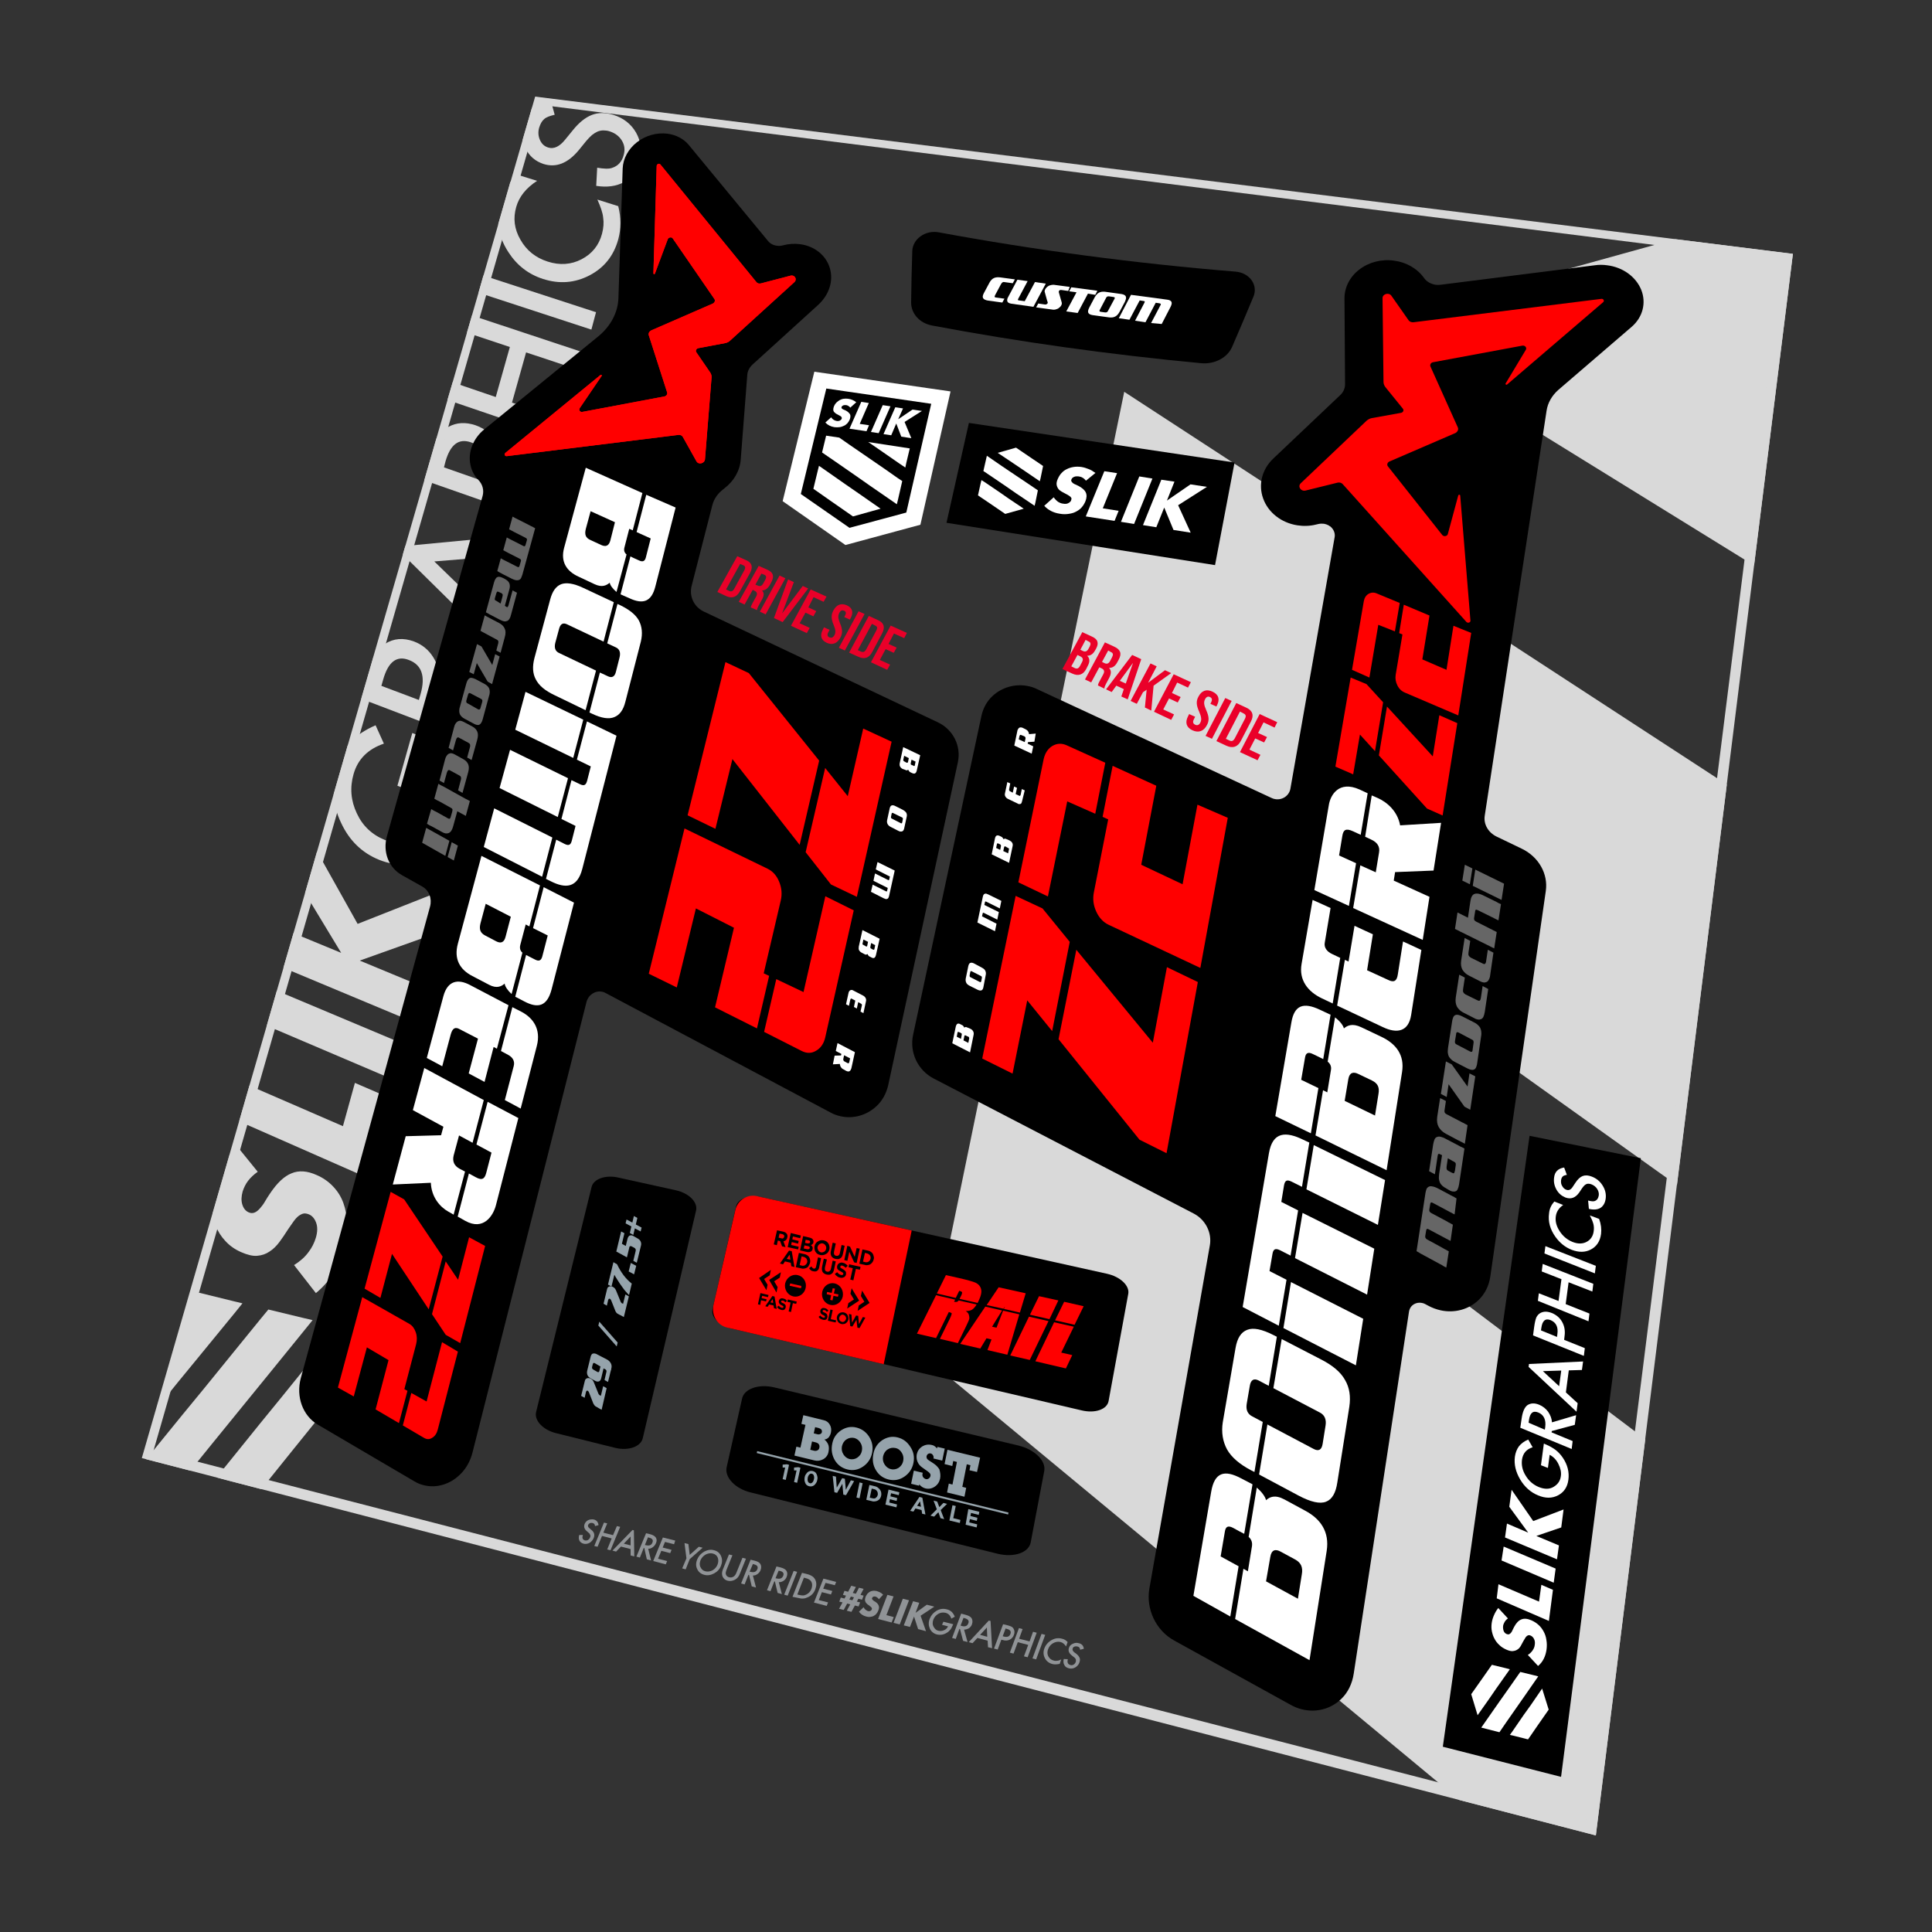 <?xml version="1.0" encoding="utf-8"?>
<!-- Generator: Adobe Illustrator 22.1.0, SVG Export Plug-In . SVG Version: 6.00 Build 0)  -->
<svg version="1.1" xmlns="http://www.w3.org/2000/svg" xmlns:xlink="http://www.w3.org/1999/xlink" x="0px" y="0px"
	 viewBox="0 0 1000 1000" enable-background="new 0 0 1000 1000" xml:space="preserve">
<rect x="0" y="0" width="1000" height="1000" fill="#333333" stroke="none"/>
<g id="static">
	<g id="aux1_1_">
	</g>
	<g>
		<g>
			<g>
				<path fill="#D9D9D9" d="M255.8,354.5l3.3-12l-31.8,10.2c0.3-4.6-0.7-8.8-3.1-12.6c-2.4-3.8-5.7-6.5-10-8.1
					c-5.5-2-10.5-1.6-15,1.3c-2.3,1.5-4.3,3.9-6,7.1l-6.2,21.3l60.6,23.1l2.7-9.9l-25.3-9.6l0.5-1.8L255.8,354.5z M216.8,362.3
					l-19.4-7.3l1-3.5c2.6-9,7-12.3,13.2-9.9c6.7,2.5,8.7,8.4,6.1,17.6L216.8,362.3z"/>
				<path fill="#D9D9D9" d="M274.4,286.6l2.8-10.4l-67.4,6.4l-1.3,4.4l51.8,51.1l2.9-10.5l-13-12.6l7.5-27.1L274.4,286.6z
					 M242.6,307.9l-17.8-17.3l23.2-1.9L242.6,307.9z"/>
				<polygon fill="#D9D9D9" points="103,669.1 99.2,673.7 96.4,683.4 88.4,710.9 84.5,724.8 92.2,715.3 103.2,701.9 121.8,679.2 
					125.5,674.6 120.9,673.5 				"/>
				<path fill="#D9D9D9" d="M152.2,654.8l11.3,14.5c7.1-5.8,12-13.5,14.5-22.9c1.2-4.5,1.8-8.8,1.7-12.8c-0.1-4-0.8-7.7-2-11
					c-1.2-3.3-3-6.1-5.4-8.6c-2.3-2.4-5.1-4.4-8.4-5.8c-4.9-2.2-9.2-2.5-13-0.9c-3.8,1.5-7.5,5-11.1,10.4c-0.9,1.3-1.8,2.7-2.6,4.1
					c-0.8,1.4-1.7,2.6-2.6,3.6c-0.9,1-1.8,1.8-2.8,2.2c-1,0.4-2,0.4-3.1-0.1c-1.6-0.7-2.7-2.1-3.3-4.1c-0.6-2-0.5-4.2,0.2-6.7
					c0.6-1.9,1.5-3.8,2.8-5.5c1.3-1.7,3-3.3,5-4.7l-10.7-13.2c-1.4,1.5-2.8,3.1-4,4.8l-8.7,30.2c0.3,2.1,0.8,4.2,1.6,6.1
					c1.2,3,2.9,5.7,5.1,8c2.2,2.4,4.9,4.3,8.1,5.7c3.2,1.4,6,2.1,8.3,1.9c2.4-0.2,4.5-0.9,6.4-2.2c1.9-1.2,3.6-2.9,5.1-4.9
					c1.5-2,2.9-4.1,4.3-6.3c1.2-1.8,2.3-3.3,3.2-4.6c0.9-1.2,1.8-2.2,2.7-2.8c0.9-0.6,1.7-1,2.5-1.1c0.8-0.1,1.7,0.1,2.7,0.5
					c1.6,0.7,2.8,2.1,3.6,4.2c0.8,2.1,0.8,4.7-0.1,7.8c-0.8,2.7-2.1,5.3-3.9,7.6C157.7,650.8,155.2,652.9,152.2,654.8z"/>
				<polygon fill="#D9D9D9" points="308.5,161.6 250.2,142.6 247.7,151.5 306.1,170.6 				"/>
				<path fill="#D9D9D9" d="M267.7,90.4c-1.3,1.2-2.5,2.5-3.6,3.9l-6.2,21.6c0.4,5.1,2.2,10,5.3,14.7c4.4,6.8,10.4,11.4,17.9,13.8
					c8.4,2.7,16.4,2.1,24.1-1.9c7.6-4,12.5-10.2,14.8-18.6c1.5-5.5,1.5-11.3,0-17.2l-10.8-3.4c0.8,1.8,1.5,3.5,2,5
					c0.5,1.6,0.9,3,1,4.4c0.4,2.5,0.2,5.3-0.6,8.3c-1.6,6-5.2,10.4-10.6,13.2c-5.4,2.8-11.3,3.2-17.5,1.2c-6.3-2-11-5.8-14.1-11.3
					c-3.2-5.5-3.9-11.1-2.2-17c1.5-5.3,5.1-9.8,10.8-13.5L267.7,90.4z"/>
				<polygon fill="#D9D9D9" points="205.4,538.9 143.3,512.8 138.1,530.9 200.3,557.4 				"/>
				<polygon fill="#D9D9D9" points="197.8,566.6 183.7,560.5 177.5,582.9 129.1,561.9 123.8,580.4 186.5,608 				"/>
				<path fill="#D9D9D9" d="M275.3,55.9l-4.8,16.5c0.3,1.4,0.8,2.9,1.4,4.2c2,4.2,5.2,6.9,9.5,8.3c6.5,2,12.5-0.4,18.1-7.1l3.9-4.8
					c1-1.2,2-2.2,3-3.1c1-0.8,2-1.4,2.9-1.8c1-0.4,2-0.6,3-0.6c1,0,2.1,0.1,3.3,0.5c2.8,0.9,4.9,2.5,6.3,4.8
					c1.4,2.3,1.7,4.8,0.9,7.5c-0.9,3.4-2.9,5.6-6,6.6c-1.6,0.6-4.2,0.5-7.7-0.1l-0.5,9.4c5.7,0.9,10.5,0.2,14.5-2
					c3.9-2.3,6.6-6,7.9-10.9c1.4-5.2,0.8-10.1-1.8-14.7c-2.6-4.5-6.6-7.6-11.9-9.2c-4-1.2-7.7-1.2-11,0.1c-3.3,1.3-6.6,3.9-9.8,7.9
					l-4,4.9c-2.9,3.6-5.8,4.9-8.6,4.1c-2.1-0.6-3.5-1.9-4.4-3.9c-0.9-2-1.1-4.2-0.4-6.5c0.6-1.9,1.4-3.4,2.5-4.3
					c1-1,2.9-1.7,5.5-2.3l-2.2-8.1C280.9,51.9,277.7,53.6,275.3,55.9z"/>
				<polygon fill="#D9D9D9" points="128.4,724.4 139.4,710.9 158,688 161.8,683.3 157.1,682.2 138.9,677.8 135.1,682.4 124.2,695.8 
					105.6,718.7 94.5,732.2 75.7,755.3 98.5,761.2 109.6,747.5 				"/>
				<polygon fill="#D9D9D9" points="150.2,752.2 169,728.9 164.4,700.1 145.8,723.1 134.7,736.7 115.9,760 112.1,764.7 116.8,766 
					135.3,770.8 139.1,766 				"/>
				<path fill="#D9D9D9" d="M176.5,425.8c4.3,9.3,10.9,15.7,19.9,19.3c8.9,3.5,17.4,3.2,25.6-1c8.2-4.2,13.6-11.1,16.2-20.5
					c2.6-9.6,1.5-18.8-3.3-27.5c-2.2-3.8-4.7-7-7.7-9.4c-3.3-2.5-7.2-4.7-11.8-6.5l-2-0.8l-7.7,27.3l8.8,3.4l4.6-16.5
					c4.2,2.1,7.4,5.8,9.4,10.9c2,5.2,2.4,10.2,1,15.2c-1.6,5.9-5.2,10.5-10.8,13.8c-6,3.6-12.5,4-19.4,1.3
					c-6.7-2.7-11.6-7.3-14.6-13.8c-3.1-6.5-3.7-13.3-1.7-20.3c2.2-7.8,7.5-13,15.7-15.8l-4.3-9.5c-5.5,2.4-9.9,5.3-13.1,8.8
					c-0.5,0.6-1,1.2-1.4,1.8l-7.2,25C172.9,416.1,174.2,421,176.5,425.8z"/>
				<polygon fill="#D9D9D9" points="226.4,461.9 185.1,478.2 164.1,440.7 157.9,462.3 176.6,493.2 151.9,483 146.7,500.9 
					208.7,526.8 213.7,508.6 186.2,497.2 220.1,485.1 				"/>
				<path fill="#D9D9D9" d="M279,269.4l2.6-9.4l-24.7-8.6l1.2-4.3c1.8-6.4,1.6-12-0.6-16.9c-2.2-4.9-6-8.2-11.4-10.1
					c-5.1-1.7-9.8-1.5-14.1,0.9c-2.5,1.3-4.5,3.2-5.9,5.6c-0.1,0.2-0.2,0.4-0.3,0.6l-6.2,21.4L279,269.4z M230.6,238.8
					c2.5-8.7,6.8-12,13-9.9c6.4,2.2,8.4,7.6,6,16.1l-1,3.5l-18.8-6.6L230.6,238.8z"/>
				<polygon fill="#D9D9D9" points="234.3,197.9 231.6,207 290.6,227.1 293.1,217.9 265,208.4 272.3,182.4 300.3,191.7 302.8,182.7 
					244.3,163.3 241.7,172.2 263.9,179.6 256.6,205.5 				"/>
			</g>
			<g>
				<polygon fill="#D9D9D9" points="706.6,168.3 900,287.8 907.9,292.7 928,131.4 867.1,123.8 				"/>
				<polygon fill="#D9D9D9" points="759.2,675.2 559.4,524.5 521.7,496.1 513.4,536.5 479.2,702.8 518.2,735.1 637,833.5 
					755.4,931.7 826,950 851.6,744.9 				"/>
				<polygon fill="#D9D9D9" points="766.8,323.3 581.9,202.8 544.9,382.8 654.8,461.2 859.5,607.4 868,613.4 893.8,406.1 
					885.7,400.8 				"/>
			</g>
			<path fill="#D9D9D9" d="M922.4,135.1L820.9,942.3L79.5,750.7L280,54.3L922.4,135.1 M928,131.4L277,50L73.4,754.7L826,950
				L928,131.4L928,131.4z"/>
			<g>
				<path fill="#909396" d="M309.8,789.4l-1.8,0.5c-0.1-0.5-0.2-0.9-0.4-1.1c-0.2-0.2-0.5-0.4-0.9-0.5c-0.5-0.1-0.9-0.1-1.4,0.1
					c-0.4,0.2-0.7,0.5-0.9,0.9c-0.2,0.6,0,1.2,0.7,1.7l0.9,0.8c0.8,0.6,1.3,1.3,1.5,2c0.2,0.7,0.1,1.4-0.2,2.3
					c-0.5,1.1-1.2,1.9-2.2,2.5c-1,0.5-2.1,0.7-3.1,0.4c-1-0.3-1.7-0.8-2.1-1.6c-0.4-0.8-0.4-1.8-0.1-2.9l1.9,0
					c-0.2,0.7-0.3,1.3-0.2,1.6c0.1,0.6,0.6,1,1.2,1.2c0.5,0.1,1.1,0.1,1.6-0.2c0.5-0.3,0.9-0.7,1.1-1.3c0.1-0.2,0.2-0.5,0.2-0.7
					c0-0.2,0-0.4-0.1-0.6c-0.1-0.2-0.2-0.4-0.3-0.6c-0.1-0.2-0.3-0.4-0.6-0.6l-0.9-0.8c-1.3-1.1-1.6-2.3-1.1-3.7
					c0.4-0.9,1-1.6,1.9-2c0.9-0.4,1.9-0.5,2.9-0.3C308.9,786.9,309.6,787.9,309.8,789.4z"/>
				<path fill="#909396" d="M312.3,793.3l5,1.3l2-4.7l1.7,0.4l-5,12.1l-1.7-0.4l2.3-5.7l-5-1.3l-2.3,5.6l-1.7-0.4l5-12.1l1.7,0.4
					L312.3,793.3z"/>
				<path fill="#909396" d="M327.4,791.9L317,802.6l1.9,0.5l2.5-2.6l5,1.3l0,3.3l1.9,0.5l-0.2-13.5L327.4,791.9z M322.9,799l3.5-3.7
					l0,4.6L322.9,799z"/>
				<path fill="#909396" d="M335.5,801.6l1.5,6.1l-2.2-0.6l-1.3-5.8l-0.3-0.1l-2,5l-1.8-0.5l5-12.1l2.1,0.5c1.5,0.4,2.5,1,3,1.8
					c0.5,0.9,0.5,1.8,0,2.9c-0.4,0.9-0.9,1.5-1.6,2C337.1,801.4,336.3,801.7,335.5,801.6z M333.8,799.7l0.6,0.1
					c1.7,0.4,2.8,0,3.3-1.4c0.5-1.2,0-2.1-1.7-2.5l-0.6-0.2L333.8,799.7z"/>
				<path fill="#909396" d="M348.9,799.3l-4.7-1.2L343,801l4.6,1.2l-0.7,1.7l-4.6-1.2l-1.7,4.1l4.7,1.2l-0.7,1.7l-6.5-1.7l5-12.2
					l6.4,1.6L348.9,799.3z"/>
				<path fill="#909396" d="M355.3,806.6l-1-7.9l2,0.5l0.7,5.6l4.7-4.2l2,0.5l-6.7,5.9l-2.1,5.3l-1.8-0.5L355.3,806.6z"/>
				<path fill="#909396" d="M360.9,807.1c0.7-1.7,1.9-3,3.6-4c1.7-0.9,3.4-1.2,5.1-0.7c1.7,0.4,2.9,1.4,3.6,3c0.7,1.6,0.7,3.2,0,5
					c-0.7,1.8-1.9,3.1-3.6,4c-1.7,0.9-3.4,1.2-5.2,0.7c-1.5-0.4-2.7-1.3-3.4-2.7C360.1,810.8,360.1,809,360.9,807.1z M362.6,807.5
					c-0.5,1.4-0.6,2.6,0,3.7c0.5,1.1,1.3,1.8,2.5,2.1c1.2,0.3,2.5,0.1,3.7-0.5c1.2-0.7,2.1-1.7,2.6-3c0.5-1.3,0.5-2.5,0.1-3.6
					c-0.5-1.1-1.3-1.8-2.6-2.1c-1.2-0.3-2.4-0.1-3.6,0.5C364,805.3,363.2,806.3,362.6,807.5z"/>
				<path fill="#909396" d="M379.1,805l-3,7.4c-0.4,1.1-0.6,1.9-0.4,2.4c0.2,0.8,0.8,1.4,1.7,1.6c0.9,0.2,1.7,0.1,2.5-0.5
					c0.5-0.4,1-1.1,1.4-2.2l3-7.4l1.8,0.5l-3.2,7.9c-0.5,1.3-1.3,2.3-2.4,2.9c-1.3,0.7-2.5,0.9-3.8,0.6c-1.3-0.3-2.2-1.1-2.7-2.2
					c-0.4-1-0.4-2.2,0.1-3.5l3.2-7.9L379.1,805z"/>
				<path fill="#909396" d="M389.7,815.5l1.6,6.2l-2.2-0.6l-1.4-5.9l-0.3-0.1l-2,5l-1.8-0.5l4.9-12.3l2.1,0.5c1.6,0.4,2.6,1,3,1.8
					c0.5,0.9,0.5,1.9,0.1,3c-0.3,0.9-0.9,1.6-1.6,2.1C391.3,815.3,390.5,815.5,389.7,815.5z M388,813.5l0.6,0.1
					c1.7,0.4,2.8,0,3.4-1.4c0.5-1.3-0.1-2.1-1.7-2.5l-0.6-0.2L388,813.5z"/>
				<path fill="#909396" d="M403.1,818.9l1.6,6.2l-2.2-0.6l-1.4-5.9l-0.3-0.1l-2,5.1l-1.8-0.5l4.9-12.3l2.1,0.5
					c1.6,0.4,2.6,1,3.1,1.8c0.5,0.9,0.5,1.9,0.1,3c-0.3,0.9-0.9,1.6-1.6,2.1C404.8,818.7,404,819,403.1,818.9z M401.4,816.9l0.6,0.1
					c1.7,0.4,2.8,0,3.4-1.4c0.5-1.3-0.1-2.1-1.7-2.5L403,813L401.4,816.9z"/>
				<path fill="#909396" d="M412.6,813.6l-4.9,12.3l-1.8-0.5l4.9-12.3L412.6,813.6z"/>
				<path fill="#909396" d="M410.2,826.5l4.9-12.4l2.5,0.6c1.2,0.3,2.1,0.7,2.7,1.1c0.7,0.4,1.2,1,1.6,1.7c0.8,1.5,0.8,3.2,0.1,5.1
					c-0.7,1.9-2,3.3-3.8,4.1c-0.9,0.4-1.7,0.7-2.5,0.7c-0.8,0.1-1.7-0.1-3-0.4L410.2,826.5z M412.7,825.3l0.8,0.2
					c0.8,0.2,1.5,0.3,2.1,0.3c0.6,0,1.2-0.2,1.8-0.5c1.2-0.6,2.1-1.6,2.6-2.9c0.5-1.4,0.5-2.6,0-3.6c-0.5-1-1.5-1.6-3.1-2l-0.8-0.2
					L412.7,825.3z"/>
				<path fill="#909396" d="M432.1,820.5l-4.8-1.2l-1.2,3l4.7,1.2l-0.7,1.8l-4.7-1.2l-1.6,4.1l4.8,1.2l-0.7,1.8l-6.6-1.7l4.9-12.4
					l6.6,1.7L432.1,820.5z"/>
				<path fill="#909396" d="M445.2,829.4l-0.8,2.1l-1.9-0.5l-1.8,3.3l-2.4-0.6l1.8-3.3l-1.6-0.4l-1.8,3.3l-2.4-0.6l1.8-3.3l-1.7-0.4
					l0.8-2.1l1.9,0.5l0.8-1.5l-1.6-0.4l0.8-2.1l1.9,0.5l1.6-3.1l2.4,0.6l-1.6,3.1l1.6,0.4l1.6-3.1l2.4,0.6l-1.6,3.1l1.6,0.4
					l-0.8,2.1l-1.9-0.5l-0.8,1.5L445.2,829.4z M442,826.8l-1.6-0.4l-0.8,1.5l1.6,0.4L442,826.8z"/>
				<path fill="#909396" d="M454.9,827.8c-0.2-0.4-0.5-0.7-0.8-0.9c-0.3-0.2-0.6-0.4-0.9-0.5c-0.4-0.1-0.8-0.1-1.1,0
					c-0.3,0.1-0.6,0.4-0.7,0.7c-0.1,0.2-0.1,0.4,0,0.6c0.1,0.2,0.2,0.3,0.4,0.5c0.2,0.2,0.4,0.3,0.6,0.5c0.2,0.1,0.5,0.3,0.7,0.4
					c0.9,0.6,1.5,1.3,1.7,2c0.3,0.7,0.2,1.5-0.2,2.5c-0.2,0.6-0.6,1.2-1,1.7c-0.4,0.5-0.9,0.8-1.4,1.1c-0.5,0.3-1.2,0.4-1.8,0.5
					c-0.7,0.1-1.4,0-2.1-0.2c-1.5-0.4-2.8-1.2-3.7-2.5l2.4-2.3c0.3,0.6,0.6,1,1,1.3c0.4,0.3,0.8,0.5,1.2,0.7
					c0.5,0.1,0.9,0.1,1.3-0.1c0.3-0.2,0.6-0.4,0.7-0.7c0.1-0.2,0.1-0.4,0.1-0.5c0-0.2-0.1-0.3-0.2-0.5c-0.1-0.2-0.3-0.3-0.5-0.5
					c-0.2-0.2-0.5-0.3-0.7-0.6c-0.4-0.2-0.7-0.5-1-0.7c-0.3-0.3-0.6-0.6-0.8-0.9c-0.2-0.3-0.3-0.7-0.4-1.2c0-0.4,0.1-1,0.3-1.6
					c0.2-0.6,0.6-1.1,0.9-1.6c0.4-0.4,0.8-0.8,1.3-1.1c0.5-0.3,1-0.4,1.6-0.5c0.6-0.1,1.2,0,1.9,0.1c0.6,0.2,1.2,0.4,1.8,0.7
					c0.6,0.3,1.1,0.7,1.6,1.2L454.9,827.8z"/>
				<path fill="#909396" d="M462.5,826.3l-3.7,9.7l3.8,1l-1.1,2.8l-7-1.8l4.8-12.5L462.5,826.3z"/>
				<path fill="#909396" d="M470.5,828.3l-4.8,12.5l-3.2-0.8l4.8-12.5L470.5,828.3z"/>
				<path fill="#909396" d="M473.9,834.8l5.8-4.2l3.9,1l-7.1,4.7l2.8,8l-4.1-1.1l-2.1-6.5l-2.1,5.4l-3.2-0.8l4.8-12.5l3.2,0.8
					L473.9,834.8z"/>
				<path fill="#909396" d="M488.3,839.4l5.1,1.3l-0.2,0.4c-0.4,0.9-0.8,1.8-1.3,2.4c-0.5,0.6-1.1,1.2-1.8,1.6
					c-1.6,1-3.3,1.3-5.1,0.9c-1.7-0.4-3-1.5-3.7-3c-0.7-1.6-0.8-3.3-0.1-5.1c0.7-1.8,1.9-3.2,3.6-4.2c1.7-1,3.5-1.2,5.3-0.7
					c1,0.2,1.8,0.7,2.5,1.3c0.6,0.6,1.2,1.5,1.6,2.5l-1.8,1c-0.5-1.6-1.5-2.6-2.9-3c-1.3-0.3-2.6-0.2-3.8,0.5
					c-1.2,0.7-2.1,1.7-2.6,3c-0.5,1.4-0.5,2.7,0.2,3.8c0.6,1.1,1.4,1.8,2.5,2c0.9,0.2,1.9,0.1,2.8-0.3c1-0.4,1.7-1.1,2.1-2l-3.1-0.8
					L488.3,839.4z"/>
				<path fill="#909396" d="M499,843.5l1.8,6.4l-2.3-0.6l-1.6-6.1l-0.3-0.1l-1.9,5.2l-1.9-0.5l4.7-12.6l2.2,0.6
					c1.6,0.4,2.7,1,3.2,1.8c0.5,0.9,0.6,1.9,0.2,3.1c-0.3,0.9-0.9,1.6-1.6,2.1C500.7,843.2,499.9,843.5,499,843.5z M497.2,841.4
					l0.6,0.2c1.8,0.5,2.9,0,3.4-1.4c0.5-1.3-0.1-2.1-1.8-2.6l-0.7-0.2L497.2,841.4z"/>
				<path fill="#909396" d="M511.8,838.8L501.4,850l2,0.5l2.5-2.7l5.3,1.4l0.2,3.4l2.1,0.5l-0.8-14.1L511.8,838.8z M507.3,846.2
					l3.5-3.8l0.2,4.8L507.3,846.2z"/>
				<path fill="#909396" d="M518.3,848.7l-1.9,5.1l-1.9-0.5l4.7-12.6l2.1,0.5c1,0.3,1.8,0.5,2.3,0.8c0.5,0.3,0.9,0.7,1.1,1.2
					c0.5,0.9,0.5,1.9,0.1,3c-0.4,1.2-1.2,2-2.2,2.5c-1,0.5-2.2,0.6-3.5,0.2L518.3,848.7z M519,846.9l0.7,0.2c1.7,0.4,2.8,0,3.3-1.4
					c0.5-1.3-0.2-2.2-1.9-2.6l-0.6-0.2L519,846.9z"/>
				<path fill="#909396" d="M527.5,848.2l5.4,1.4l1.8-5l1.9,0.5l-4.7,12.7l-1.9-0.5l2.2-5.9l-5.4-1.4l-2.2,5.9l-1.9-0.5l4.7-12.7
					l1.9,0.5L527.5,848.2z"/>
				<path fill="#909396" d="M541,846.2l-4.7,12.7l-1.9-0.5l4.7-12.7L541,846.2z"/>
				<path fill="#909396" d="M552.6,849.9l-0.8,2.3c-0.8-1.2-1.7-2-2.9-2.3c-1.3-0.3-2.5-0.1-3.8,0.6c-1.2,0.7-2.1,1.7-2.6,3.1
					c-0.5,1.3-0.5,2.6,0.1,3.7c0.6,1.1,1.5,1.9,2.8,2.2c0.7,0.2,1.3,0.2,1.8,0.1c0.3,0,0.6-0.1,1-0.2c0.3-0.1,0.7-0.3,1.1-0.5
					l-0.8,2.3c-1.3,0.3-2.6,0.4-3.8,0.1c-1.8-0.5-3.1-1.5-3.9-3.1c-0.8-1.6-0.9-3.3-0.2-5.1c0.6-1.6,1.7-2.9,3.2-3.9
					c1.9-1.2,3.8-1.6,5.9-1C550.8,848.4,551.7,849,552.6,849.9z"/>
				<path fill="#909396" d="M561,853.4l-1.9,0.5c-0.1-0.6-0.3-1-0.5-1.2c-0.2-0.2-0.5-0.4-1-0.5c-0.5-0.1-1-0.1-1.5,0.1
					c-0.5,0.2-0.8,0.5-0.9,1c-0.2,0.6,0,1.2,0.8,1.9l1.1,0.8c0.9,0.7,1.4,1.4,1.7,2.1c0.3,0.7,0.2,1.5-0.1,2.4
					c-0.4,1.2-1.2,2-2.2,2.6c-1.1,0.6-2.2,0.7-3.3,0.4c-1.1-0.3-1.9-0.8-2.3-1.7c-0.5-0.8-0.6-1.9-0.3-3.1l2.1,0.1
					c-0.2,0.8-0.2,1.3-0.1,1.7c0.2,0.7,0.7,1.1,1.4,1.3c0.6,0.2,1.2,0.1,1.7-0.2c0.5-0.3,0.9-0.8,1.1-1.4c0.1-0.2,0.1-0.5,0.1-0.7
					c0-0.2,0-0.4-0.1-0.7c-0.1-0.2-0.2-0.4-0.4-0.6c-0.2-0.2-0.4-0.4-0.7-0.6l-1-0.8c-1.5-1.2-1.9-2.5-1.4-3.9c0.3-1,1-1.7,2-2.1
					c1-0.5,2-0.6,3-0.3C559.9,850.8,560.8,851.8,561,853.4z"/>
			</g>
		</g>
		<g>
			<path fill="#EA0029" d="M567.3,335.8l-0.4,0.7c-1.1,2-2.4,2.9-4.1,2.9l0,0.1c1.4,1.4,1.3,3.2,0.2,5.2l-0.8,1.6
				c-1.6,3-4.1,3.8-7.3,2.3l-5-2.3l10.3-19.1l4.8,2.2C568.3,330.8,568.9,332.9,567.3,335.8z M561.9,331.2l-2.7,5.1l1.2,0.6
				c1.2,0.6,2.2,0.4,3-1.1l0.6-1.1c0.7-1.4,0.6-2.2-0.6-2.7L561.9,331.2z M557.7,339l-3.2,5.9l1.8,0.9c1.1,0.5,1.9,0.3,2.7-1.1
				l0.9-1.7c1-1.8,0.6-2.6-0.8-3.3L557.7,339z"/>
			<path fill="#EA0029" d="M568.3,354.8c0.1-0.6,0.1-0.9,1-2.5l1.6-3c1-1.8,0.7-2.7-0.8-3.4l-1.1-0.5l-4.2,7.8l-3.2-1.5l10.3-19.2
				l4.8,2.2c3.3,1.5,4,3.6,2.4,6.6l-0.8,1.5c-1.1,2-2.4,2.9-4.2,2.9l0,0.1c1.3,1.4,1,3.1,0,5.1l-1.6,3c-0.5,0.9-0.8,1.6-0.9,2.5
				L568.3,354.8z M573.6,336.7l-3.2,5.9l1.2,0.6c1.2,0.6,2.2,0.4,3-1.1l1-1.9c0.7-1.4,0.6-2.2-0.6-2.7L573.6,336.7z"/>
			<path fill="#EA0029" d="M583.7,362l-3.3-1.5l1.3-3.8l-3.9-1.8l-2.4,3.3l-2.9-1.4L586,339l4.7,2.2L583.7,362z M579.6,352.4
				l3.1,1.4l3.7-10.5l-0.1,0L579.6,352.4z"/>
			<path fill="#EA0029" d="M593.5,357l-1.9,1.3l-3.2,6l-3.2-1.5l10.3-19.4l3.2,1.5l-4.4,8.4l0.1,0l8.6-6.4l3.2,1.5l-9.1,6.5
				l-1.2,12.9l-3.3-1.6L593.5,357z"/>
			<path fill="#EA0029" d="M606.6,358.7l4.5,2.1l-1.5,2.8l-4.5-2.1l-3,5.7l5.6,2.6l-1.5,2.8l-8.9-4.2l10.2-19.4l8.9,4.1l-1.5,2.8
				l-5.6-2.6L606.6,358.7z"/>
			<path fill="#EA0029" d="M627.6,358c3.2,1.5,3.9,4,2.3,7.1l-0.3,0.6l-3.1-1.4l0.4-0.8c0.7-1.4,0.4-2.2-0.6-2.7
				c-1-0.5-1.9-0.2-2.6,1.2c-0.7,1.4-0.6,2.8,0.6,5.5c1.6,3.5,1.6,5.6,0.4,7.8c-1.6,3.1-4.2,4.2-7.5,2.7c-3.2-1.5-3.9-4.1-2.3-7.2
				l0.6-1.2l3.1,1.4l-0.7,1.4c-0.7,1.4-0.3,2.2,0.7,2.7c1,0.5,2,0.3,2.7-1.1c0.7-1.4,0.6-2.8-0.6-5.6c-1.6-3.5-1.6-5.6-0.4-7.8
				C621.9,357.5,624.4,356.5,627.6,358z"/>
			<path fill="#EA0029" d="M634.2,361.3l3.3,1.5l-10.2,19.6l-3.3-1.5L634.2,361.3z"/>
			<path fill="#EA0029" d="M639.9,363.9l5.2,2.4c3.3,1.5,4,4,2.4,7.1l-5.2,10c-1.6,3.2-4.2,4.1-7.5,2.6l-5.2-2.4L639.9,363.9z
				 M641.8,368.3l-7.3,14.1l1.9,0.9c1.1,0.5,1.9,0.3,2.7-1.1l5.3-10.2c0.7-1.4,0.4-2.2-0.7-2.7L641.8,368.3z"/>
			<path fill="#EA0029" d="M651.2,379.4l4.6,2.1l-1.5,2.8l-4.6-2.1l-3,5.8l5.7,2.7l-1.5,2.8l-9.1-4.2l10.2-19.7l9.1,4.2l-1.4,2.8
				l-5.7-2.7L651.2,379.4z"/>
		</g>
		<g>
			<path fill="#EA0029" d="M381.6,287.9l4.7,2.1c3,1.3,3.5,3.6,1.9,6.6L383,306c-1.6,3-4,3.9-7,2.6l-4.7-2.2L381.6,287.9z
				 M383.1,291.9l-7.3,13.2l1.7,0.8c0.9,0.4,1.8,0.2,2.5-1.1l5.3-9.7c0.7-1.3,0.4-2.1-0.5-2.5L383.1,291.9z"/>
			<path fill="#EA0029" d="M388.6,314.4c0.1-0.6,0.2-0.9,1-2.4l1.6-2.9c1-1.7,0.7-2.6-0.6-3.3l-1-0.5l-4.2,7.6l-3-1.4l10.3-18.6
				l4.5,2c3.1,1.4,3.6,3.4,2.1,6.3l-0.8,1.5c-1.1,1.9-2.4,2.9-4,2.9l0,0.1c1.2,1.3,0.9,2.9-0.2,4.8l-1.6,2.9
				c-0.5,0.9-0.8,1.6-0.9,2.4L388.6,314.4z M394.1,296.9l-3.1,5.7l1.2,0.5c1.1,0.5,2.1,0.3,2.9-1.2l1-1.8c0.7-1.3,0.6-2.1-0.5-2.6
				L394.1,296.9z"/>
			<path fill="#EA0029" d="M403.5,297.9l3,1.4l-10.2,18.7l-3-1.4L403.5,297.9z"/>
			<path fill="#EA0029" d="M404.8,317.5L404.8,317.5l10.7-14.2l2.8,1.3l-13.2,17.4l-4.5-2.1l7.3-20l3,1.4L404.8,317.5z"/>
			<path fill="#EA0029" d="M418.4,314.4l4.1,1.9l-1.5,2.7l-4.1-1.9l-3,5.5l5.2,2.4l-1.5,2.7l-8.2-3.8l10.2-18.8l8.2,3.7l-1.5,2.7
				l-5.2-2.4L418.4,314.4z"/>
			<path fill="#EA0029" d="M438.3,313.3c3,1.3,3.6,3.8,1.9,6.8l-0.3,0.6l-2.9-1.3l0.4-0.8c0.7-1.3,0.5-2.1-0.5-2.5
				c-1-0.4-1.8-0.2-2.5,1.2c-0.7,1.4-0.7,2.7,0.4,5.3c1.4,3.3,1.3,5.3,0.2,7.4c-1.6,3-4.1,4.1-7.1,2.7c-3-1.4-3.6-3.8-2-6.8l0.6-1.2
				l2.9,1.3l-0.7,1.3c-0.7,1.4-0.4,2.1,0.6,2.6c1,0.4,1.8,0.2,2.6-1.1c0.7-1.4,0.7-2.7-0.4-5.3c-1.4-3.3-1.3-5.3-0.2-7.4
				C432.9,313,435.3,312,438.3,313.3z"/>
			<path fill="#EA0029" d="M444.4,316.4l3.1,1.4l-10.2,18.9l-3.1-1.4L444.4,316.4z"/>
			<path fill="#EA0029" d="M449.7,318.8l4.8,2.2c3.1,1.4,3.7,3.7,2.1,6.8l-5.1,9.6c-1.6,3.1-4,4-7.1,2.6l-4.9-2.2L449.7,318.8z
				 M451.3,322.9l-7.3,13.6l1.7,0.8c1,0.4,1.8,0.2,2.6-1.1l5.3-9.9c0.7-1.4,0.4-2.1-0.6-2.5L451.3,322.9z"/>
			<path fill="#EA0029" d="M459.9,333.3l4.2,1.9l-1.5,2.7l-4.2-1.9l-3,5.6l5.3,2.4l-1.5,2.7l-8.4-3.9l10.2-19l8.4,3.8l-1.4,2.7
				l-5.3-2.4L459.9,333.3z"/>
		</g>
	</g>
</g>
<g id="bg1">
	<g>
		<path d="M482.5,168.5c-6.5-1.2-11-6.2-10.9-12.1c0.1-8.9,0.3-17.7,0.6-26.5c0.1-2.9,1.6-5.7,4.3-7.6c2.6-1.9,5.9-2.6,9.1-2.1
			c49.8,9.2,101.3,16.1,154,20.4c3.4,0.3,6.4,1.9,8.2,4.4c1.8,2.5,2.2,5.7,1,8.5c-3.6,8.6-7.2,17.2-11,25.9c-2.4,5.7-9,9.2-16,8.6
			C574.1,183.5,527.7,177,482.5,168.5z"/>
	</g>
	<g>
		<path d="M376.1,759.5l8-35.6c1.1-5.1,8.6-7.7,16.6-5.8l126.4,30.1c8.4,2,14.4,7.9,13.4,13.2l-7,36.9c-1,5.4-8.7,8-17.2,5.9
			l-127.7-31.7C380.6,770.6,375,764.7,376.1,759.5z"/>
	</g>
	<g>
		<path d="M673.7,884.7c-2-0.5-3.9-1.3-5.7-2.3l-60.3-33.3c-9.4-5.2-14.6-16.2-12.8-26.8l31.3-177.6c1.2-6.6-2.2-13.3-8.2-16.5
			l-134.8-70c-8.2-4.3-12.5-13.5-10.6-22.5l35.4-165.2c0.9-4.1,2.9-7.7,5.9-10.4c4.7-4.3,11.3-6.2,17.6-5.1c1.8,0.3,3.5,0.8,5.1,1.6
			L658.1,413c0.6,0.3,1.2,0.5,1.8,0.6c3.8,0.7,7.3-1.7,8-5.3l22.9-130.2c0.3-1.7-0.2-3.4-1.4-4.8c-1-1.2-2.5-1.9-4.1-2.2
			c-0.9-0.1-1.9-0.1-2.8,0.1l-1.3,0.3c-3.2,0.8-6.5,0.9-9.7,0.4c-8.3-1.3-15.1-6.6-17.7-13.9c-2.6-7.2-0.6-15.1,5.2-20.6l34.7-32.9
			c1.6-1.5,2.5-3.5,2.5-5.6l-0.3-44.5c0-5.7,2.8-11.2,7.7-14.9c4.9-3.8,11.5-5.5,17.9-4.6c6.4,0.8,12.1,4.1,15.6,9
			c1.3,1.9,3.5,3.1,6,3.5c0.8,0.1,1.7,0.1,2.5,0l79.9-10.1c2.1-0.3,4.2-0.3,6.3,0c8.2,1,14.9,5.9,17.7,12.7c2.7,6.8,0.8,14.2-5,19.2
			l-37.9,32.6c-3.3,2.9-5.5,6.7-6.1,10.8l-32,209.6c-0.7,4.4,1.8,8.7,6.1,10.8l13.1,6.3c8.7,4.2,13.7,13,12.4,21.9l-28.7,199.4
			c-0.7,4.9-2.8,9.1-6.1,12.3c-5.1,4.9-12.5,6.9-19.7,5.3c-2.2-0.5-4.4-1.3-6.4-2.4l-1.5-0.8c-0.5-0.3-1.1-0.5-1.7-0.6
			c-2.8-0.6-6.1,0.9-6.7,4.5l-28.6,187.3c-0.8,5.3-3,9.8-6.4,13.1C688.9,884.6,681.2,886.6,673.7,884.7z"/>
	</g>
	<g>
		<path d="M219.2,768.7c-1.7-0.4-3.3-1.1-4.8-2l-49.9-29.3c-7.8-4.6-11.4-14.5-8.8-24.1l66.9-244.1c1.1-4.2-0.5-8.3-4-10.3
			l-10.5-5.9c-7-3.9-10.1-12.1-7.8-20.3l49.5-176c0.8-3,0-6-2.2-8.3c-2.1-2.1-3.5-4.8-4.1-7.8c-1.4-6.6,1.4-13.7,7.2-18.4l59.1-48.2
			c6.3-5.2,10.1-12.4,10.3-19.8l2.2-67c0.2-5.1,2.9-10.1,7.4-13.6c4.5-3.5,10.3-5.1,15.8-4.4c4.4,0.6,8.3,2.6,10.9,5.7l41.1,49.8
			c1.1,1.4,2.8,2.3,4.7,2.5c1,0.1,2,0.1,3-0.2c3-0.8,6-1,9-0.6c7.4,1,13.3,5.7,15.3,12.3c2,6.6-0.3,13.8-5.9,19l-34.1,31
			c-1.6,1.5-2.6,3.4-2.7,5.3l-3.4,43.8c-0.4,5.8-3.5,11.2-8.5,15l-0.6,0.5c-2.8,2.1-4.8,5-5.6,8.2L358,303.2
			c-1.4,5.4,1.2,10.9,6.2,13.3l121.3,57.4c7.8,3.7,12.1,12.2,10.3,20.6l-36,166.9c-1,4.5-3.1,8.4-6.3,11.3c-5,4.6-11.8,6.5-18.3,5.1
			c-1.8-0.4-3.6-1-5.2-1.9l-116.7-62c-0.5-0.3-1.1-0.5-1.7-0.6c-3.5-0.7-7,1.6-8,5.2l-59,233.2c-1.2,4.8-3.6,8.9-6.9,11.9
			C232.6,768.4,225.6,770.4,219.2,768.7z"/>
	</g>
	<g>
		<g>
			<polygon points="808,919.7 746.8,904.1 791.7,587.9 849.3,599.5 			"/>
		</g>
	</g>
	<g>
		<polygon points="489.9,270.6 501.5,218.9 639,239.4 628.9,292.5 		"/>
	</g>
	<g>
		<polygon points="438.7,277.5 410.1,257.5 424.8,197.1 486.7,206.1 472.5,268.4 		"/>
	</g>
	<g>
		<g>
			<path d="M368.8,677.6l12.2-53.2c0.9-4,6.8-6.1,13.3-4.7L573,659.3c6.8,1.5,11.7,6.1,11,10.3l-10.2,55.6c-0.8,4.3-7,6.5-14,4.8
				l-181-42.3C372.3,686.2,367.8,681.7,368.8,677.6z"/>
		</g>
	</g>
	<g>
		<path d="M318.4,749.4l-30.6-7.6c-6.8-1.7-11.4-6.6-10.3-11l28.7-116.4c1-4.2,7.2-6.4,13.8-4.9l29.9,6.6
			c6.7,1.5,11.3,6.1,10.4,10.4l-27.6,117.9C331.7,748.8,325.2,751.1,318.4,749.4z"/>
	</g>
</g>
<g id="color1">
	<g>
		<path fill="#FFFFFF" d="M511.5,155.6c-1.3-0.2-2.2-0.6-2.6-1.2c-0.4-0.6-0.3-1.4,0.3-2.6l3-5.6c0.6-1.1,1.4-1.9,2.3-2.3
			c0.9-0.4,2.1-0.5,3.4-0.3l7.4,1l-1.1,2l-4.4-0.6c-0.4-0.1-0.7,0-1,0.2c-0.2,0.2-0.5,0.5-0.7,0.9l-3,5.6c-0.2,0.4-0.3,0.7-0.3,0.9
			c0,0.2,0.3,0.3,0.7,0.4l4.4,0.6l-1.1,2L511.5,155.6z"/>
		<path fill="#FFFFFF" d="M523.5,157.2c-1.2-0.2-1.9-0.6-2.1-1.2c-0.2-0.6-0.1-1.5,0.5-2.4l4.7-8.8l5.3,0.7l-4.9,9.2
			c-0.1,0.3-0.2,0.5-0.1,0.6c0.1,0.1,0.2,0.2,0.6,0.2l2.9,0.4l5.3-9.9l5.6,0.8l-6.4,12L523.5,157.2z"/>
		<path fill="#FFFFFF" d="M552.9,150.6l-3.5-0.5c-0.1,0-0.3,0-0.4,0c-0.1,0-0.3,0-0.3,0c-0.1,0-0.2,0.1-0.4,0.3s-0.3,0.4-0.3,0.6
			c0,0.1,0,0.2,0.1,0.5l1.4,4.9c0,0.1,0.1,0.3,0.1,0.5c0,0.2,0,0.4-0.1,0.7c-0.1,0.3-0.2,0.5-0.4,0.8c-0.2,0.3-0.5,0.6-0.9,0.9
			c-0.3,0.3-0.7,0.5-1,0.6c-0.3,0.1-0.6,0.2-0.9,0.3c-0.3,0-0.5,0.1-0.7,0.1c-0.2,0-0.3,0-0.4,0l-8.9-1.2l1.1-2l3.4,0.5
			c0.1,0,0.3,0,0.4,0c0.2,0,0.3,0,0.4-0.1c0.3-0.2,0.6-0.3,0.6-0.5c0.1-0.2,0.1-0.4,0.1-0.6c0-0.1,0-0.1-0.1-0.2
			c0-0.1-0.1-0.1-0.1-0.2l-1.3-4.7c0-0.1-0.1-0.2-0.1-0.4c0-0.2,0-0.4,0.1-0.7c0.1-0.3,0.2-0.5,0.4-0.8c0.2-0.3,0.5-0.6,0.8-0.9
			c0.4-0.3,0.7-0.5,1.1-0.7c0.4-0.1,0.7-0.2,1.1-0.3c0.3,0,0.6-0.1,0.8-0.1c0.2,0,0.4,0,0.4,0l8.3,1.1L552.9,150.6z"/>
		<path fill="#FFFFFF" d="M563.1,152l-5.3,10l-5.9-0.8l5.3-9.9l-3.8-0.5l1.1-2.1l13.5,1.8l-1.1,2.1L563.1,152z"/>
		<path fill="#FFFFFF" d="M579.6,161.2c-0.7,1.3-1.4,2.1-2.3,2.6c-0.9,0.5-1.9,0.6-3.1,0.5l-8.7-1.2c-1.2-0.2-1.9-0.6-2.2-1.2
			c-0.3-0.6-0.1-1.6,0.6-2.9l2.6-4.9c0.7-1.3,1.4-2.1,2.3-2.6c0.9-0.5,1.9-0.6,3.1-0.5l8.6,1.2c1.2,0.2,1.9,0.6,2.2,1.2
			c0.1,0.3,0.2,0.7,0.1,1.2c-0.1,0.5-0.3,1-0.6,1.7L579.6,161.2z M576.9,154.6c0.3-0.5,0.1-0.8-0.7-0.9l-2.1-0.3
			c-0.7-0.1-1.2,0.1-1.5,0.6l-3.4,6.5c-0.3,0.5-0.1,0.8,0.6,0.9l2.1,0.3c0.7,0.1,1.2-0.1,1.5-0.6L576.9,154.6z"/>
		<path fill="#FFFFFF" d="M595.8,167.2l4.9-9.3c0.1-0.3,0.2-0.5,0.1-0.6c-0.1-0.1-0.3-0.2-0.6-0.3l-2-0.3l-5.3,10.1l0,0l-5.4-0.8
			l4.9-9.4c0.1-0.3,0.1-0.4,0.1-0.6c-0.1-0.1-0.3-0.2-0.6-0.2l-2-0.3l-5.3,10l-5.5-0.8l6.3-12.1l18.7,2.5c0.7,0.1,1.2,0.2,1.6,0.5
			c0.4,0.2,0.6,0.5,0.7,0.8c0.1,0.3,0.1,0.7,0,1.1c-0.1,0.4-0.3,0.9-0.5,1.3l-4.6,8.9L595.8,167.2z"/>
	</g>
	<g>
		<path fill="#FFFFFF" d="M706.6,433.1l3,1.4c3.4,1.5,4.7,3.8,4.2,6.7l-1.7,10.3l-8-3.6l-3.7,22.1l36,16.5l3.5-22.3l-18.5-8.4
			l0.7-4.4l19.9-0.8l3.9-24.7l-21.2,1.3c-1.3-7.2-6.6-11.9-11.5-14.1l-3.2-1.4L706.6,433.1z"/>
		<path fill="#FFFFFF" d="M698.2,468.9l3.7-22.1l-8.8-4l1.7-10.2c0.5-3,1.7-4.1,5.6-2.3l3.9,1.8l3.6-21.5l-4.3-2
			c-10.6-4.7-15,2.9-15.8,8.1l-7.5,44L698.2,468.9z"/>
		<path fill="#FFFFFF" d="M692.1,520.5l23.6,11.1c7.3,3.5,13.3,2.5,14.7-6.2l5.3-33.7l-9.5-4.4l-2.7,17.1c-0.5,3.4-2,4.3-5,2.8
			l-10.9-5l3-18.6l-9.5-4.4l-3.1,18.5l-1.9-0.9L692.1,520.5z"/>
		<path fill="#FFFFFF" d="M684.1,516.7l5.7,2.7l3.9-23.6l-4.2-2c-2.6-1.2-4.3-3.3-3.8-5.9l3-17.9c0,0-6.9-3.2-9.3-4.2l-5.7,33.1
			C672.2,507.3,677,513.3,684.1,516.7"/>
		<path fill="#FFFFFF" d="M678.5,586.6l3.9-23.4l-8.9-4.3l2-11.6c0.4-2.3,1.6-2.9,3.9-1.8c2.8,1.3,4.5,2.2,5.5,2.7l3.8-23
			c-0.2-0.1-0.3-0.2-0.5-0.2l-5.1-2.4c-8.3-3.9-13.2-2.5-14.7,6.7l-8.3,48.4L678.5,586.6z"/>
		<path fill="#FFFFFF" d="M697.9,558.5c0.6-3.4,2.6-3.9,5.2-2.6c0,0,2.7,1.3,6.9,3.3c3.1,1.5,4.1,3.5,3.5,7l-1.8,11.2l-15.7-7.6
			L697.9,558.5z M687.2,549.5c1.4,1.1,2,2.6,1.7,4.3l-1.9,11.6l-2.2-1.1l-3.9,23.4l36.8,18l8-50.8c1.4-8.8-3.1-14.7-10.8-18.3
			l-10.3-4.9c-4.7-2.2-7.2-0.9-9,0.6c-0.4-1.7-2.3-4-4.6-5.7L687.2,549.5z"/>
	</g>
	<polygon fill="#FFFFFF" points="664.3,687.4 701.8,706.7 705.6,682.6 668.2,663.6 	"/>
	<polygon fill="#FFFFFF" points="670.3,651.2 707.6,670.1 711.3,646.5 711.3,646.3 674.2,627.8 	"/>
	<g>
		<path fill="#FFFFFF" d="M661.9,686.2l4-23.8l-8.8-4.5l1.5-8.7c0.4-2.6,1.4-3.3,3.9-2.1l5.5,2.8l3.9-23.4l-8.7-4.4l1.4-8.5
			c0.5-2.7,1.5-3.2,4.1-1.9l5.2,2.6l3.8-22.9l-3.2-1.5c-8.8-4.3-15.8-4.3-17.7,7l-13.6,79.6L661.9,686.2z"/>
	</g>
	<polygon fill="#FFFFFF" points="676.2,615.6 713.2,634 716.9,610.8 680,592.7 	"/>
	<g>
		<path fill="#FFFFFF" d="M659.1,718.5l24,12.6c2.6,1.3,3.5,3.7,3,6.8l-1.5,9.4c-0.5,3.2-2.1,4-4.6,2.7L656,737.3l-4.3,25.9
			l20.4,10.9c6.4,3.4,11.1,4.4,14.2,3.2c3.2-1.2,5.1-4.6,5.9-10l6.2-39.1c0.8-5.4,0.1-10-2.2-13.9c-2.3-4.2-6.6-7.7-12.7-10.8
			l-20.1-10.4L659.1,718.5z"/>
		<path fill="#FFFFFF" d="M635.1,750.2c2.3,4.1,6.5,7.7,12.6,10.9l1.6,0.8l4.3-25.9l-5.3-2.8c-2.6-1.3-3.5-3.5-3-6.6l1.6-9.3
			c0.5-3.1,2.1-4,4.5-2.8l5.3,2.8l4.2-25.4l-1.6-0.8c-6.2-3.2-10.7-4-13.7-2.8c-3.2,1.2-5.2,4.2-6.1,9.5l-6.6,38.4
			C632.1,741.4,632.9,746.1,635.1,750.2"/>
		<path fill="#FFFFFF" d="M657.5,805.9c0.6-3.8,2.7-4.3,5.5-2.7c0,0,2.8,1.5,7.2,3.9c3.2,1.7,4.3,4.1,3.6,7.9l-2,12.5l-16.5-9
			L657.5,805.9z M646.3,795.5c1.5,1.3,2,3,1.7,4.9l-2.1,12.9l-2.3-1.3l-4.3,26l38.5,21.3l8.9-56.6c1.5-9.8-3.1-16.5-11.2-20.8
			l-10.7-5.8c-4.9-2.6-7.6-1.3-9.5,0.4c-0.4-1.9-2.4-4.5-4.8-6.5L646.3,795.5z"/>
		<path fill="#FFFFFF" d="M636.8,836.7l4.3-26l-9.3-5.1l2.2-12.9c0.4-2.6,1.7-3.2,4.2-1.9c2.9,1.6,4.7,2.6,5.8,3.1l4.3-25.6
			c-0.2-0.1-0.3-0.2-0.5-0.3l-5.4-2.8c-8.6-4.6-13.8-3.2-15.5,7l-9.2,53.8L636.8,836.7z"/>
	</g>
	<g>
		<path fill="#FFFFFF" d="M502.3,532.5c0.6,0.3,1.1,0.7,1.4,1.3c0.3,0.5,0.4,1.2,0.2,2l-1.8,8.9l-9.2-4.7l1.8-8.6
			c0.2-0.8,0.5-1.3,0.9-1.5c0.4-0.2,1-0.1,1.6,0.3l0.8,0.4c0.3,0.1,0.5,0.3,0.7,0.6c0.2,0.3,0.4,0.5,0.4,0.7
			c0.2-0.1,0.4-0.3,0.6-0.3c0.2-0.1,0.5,0,0.9,0.2L502.3,532.5z M501.2,536.6c-0.2-0.1-0.3-0.2-0.5-0.2c-0.1-0.1-0.3-0.1-0.4-0.2
			c-0.1-0.1-0.2-0.1-0.3-0.2c-0.2-0.1-0.4-0.1-0.6-0.1c-0.2,0.1-0.3,0.2-0.3,0.6l-0.4,2l2.5,1.3l0.4-2c0.1-0.3,0.1-0.6,0-0.7
			C501.6,536.9,501.5,536.7,501.2,536.6z M496.3,534.2c-0.4-0.2-0.6-0.1-0.7,0.3l-0.4,2.1l2.2,1.1l0.4-2.1c0-0.2,0-0.4,0-0.5
			c-0.1-0.2-0.2-0.3-0.4-0.4c-0.1,0-0.1-0.1-0.2-0.1c-0.1,0-0.2-0.1-0.3-0.2C496.6,534.4,496.5,534.3,496.3,534.2z"/>
		<path fill="#FFFFFF" d="M508.1,500.8c1,0.5,1.6,1,1.9,1.7c0.3,0.6,0.4,1.4,0.2,2.2L509,511c-0.2,0.9-0.5,1.4-1,1.6
			c-0.5,0.2-1.2,0.1-2.2-0.4l-3.8-1.9c-1-0.5-1.6-1-1.9-1.7c-0.3-0.7-0.4-1.4-0.2-2.3l1.3-6.3c0.2-0.8,0.5-1.4,1-1.6
			c0.3-0.1,0.6-0.1,0.9-0.1c0.4,0.1,0.8,0.2,1.3,0.5L508.1,500.8z M502.9,502.7c-0.4-0.2-0.6,0-0.7,0.5l-0.3,1.5
			c-0.1,0.5,0,0.9,0.4,1.1l4.9,2.5c0.4,0.2,0.6,0,0.7-0.5l0.3-1.5c0.1-0.5,0-0.9-0.4-1.1L502.9,502.7z"/>
		<path fill="#FFFFFF" d="M517.5,470.2l-7-3.5c-0.2-0.1-0.4-0.1-0.5-0.1c-0.1,0.1-0.2,0.2-0.2,0.4l-0.3,1.4l7.5,3.7l0,0l-0.8,3.9
			l-7-3.5c-0.2-0.1-0.3-0.1-0.4,0c-0.1,0.1-0.2,0.2-0.2,0.4l-0.3,1.4l7.5,3.8l-0.8,3.9l-9.1-4.5l2.8-13.3c0.1-0.5,0.2-0.8,0.4-1.1
			c0.2-0.3,0.4-0.4,0.7-0.5c0.3-0.1,0.5-0.1,0.8,0c0.3,0.1,0.6,0.2,1,0.4l6.7,3.3L517.5,470.2z"/>
		<path fill="#FFFFFF" d="M522.5,435c0.6,0.3,1.1,0.7,1.4,1.2c0.3,0.5,0.4,1.1,0.2,1.9l-1.8,8.5l-9-4.4l1.7-8.3
			c0.2-0.8,0.5-1.3,0.9-1.4c0.4-0.2,0.9-0.1,1.6,0.2l0.8,0.4c0.3,0.1,0.5,0.3,0.7,0.6c0.2,0.2,0.4,0.5,0.4,0.7
			c0.2-0.1,0.3-0.2,0.6-0.3c0.2-0.1,0.5,0,0.9,0.2L522.5,435z M521.6,438.8c-0.2-0.1-0.3-0.2-0.4-0.2c-0.1-0.1-0.3-0.1-0.3-0.2
			c-0.1-0.1-0.2-0.1-0.3-0.2c-0.2-0.1-0.4-0.1-0.6-0.1c-0.2,0.1-0.3,0.2-0.3,0.5l-0.4,1.9l2.5,1.2l0.4-1.9c0.1-0.3,0.1-0.5,0-0.7
			C522,439.1,521.8,439,521.6,438.8z M516.7,436.6c-0.4-0.2-0.6-0.1-0.7,0.3l-0.4,2l2.1,1l0.4-2c0-0.2,0-0.4-0.1-0.5
			c-0.1-0.2-0.2-0.3-0.4-0.4c-0.1,0-0.1-0.1-0.2-0.1c-0.1,0-0.2-0.1-0.3-0.2C517,436.8,516.9,436.7,516.7,436.6z"/>
		<path fill="#FFFFFF" d="M529,414.8c-0.1,0.4-0.2,0.7-0.3,0.9c-0.2,0.2-0.3,0.4-0.5,0.4c-0.2,0.1-0.4,0.1-0.7,0.1
			c-0.3,0-0.5-0.1-0.8-0.3l-5-2.4c-0.6-0.3-1-0.7-1.3-1.2c-0.3-0.5-0.4-1.1-0.2-1.8l1.2-5.7c0.1,0,0.2,0.1,0.4,0.2
			c0.2,0.1,0.3,0.2,0.5,0.2c0.2,0.1,0.4,0.2,0.6,0.3l-0.6,3.1c0,0.2,0,0.4,0.1,0.6c0.1,0.2,0.3,0.3,0.5,0.4l1.3,0.7l0.7-3.2l1.5,0.7
			l-0.7,3.2l1.7,0.8c0.2,0.1,0.4,0.2,0.6,0.1c0.1-0.1,0.2-0.3,0.3-0.6l0.6-2.9l1.5,0.7L529,414.8z"/>
		<path fill="#FFFFFF" d="M535.4,383.9l-3.3,0.2l-0.2,0.8l2.9,1.4l-0.8,3.8l-9-4.2l1.6-7.7c0-0.2,0.1-0.5,0.3-0.7
			c0.1-0.3,0.3-0.5,0.5-0.7c0.2-0.2,0.5-0.3,0.8-0.3c0.3,0,0.7,0,1.1,0.2l1.6,0.8c0.2,0.1,0.4,0.2,0.6,0.4c0.2,0.1,0.4,0.3,0.5,0.5
			c0.2,0.2,0.3,0.4,0.4,0.7c0.1,0.3,0.2,0.5,0.2,0.9l3.5-0.3L535.4,383.9z M528.7,380.5c-0.3-0.1-0.5-0.2-0.7-0.1
			c-0.1,0.1-0.2,0.3-0.3,0.5l-0.4,1.8l3.1,1.4l0.4-1.8c0.1-0.5-0.1-0.9-0.6-1.2L528.7,380.5z"/>
	</g>
	<g>
		<path fill="#FFFFFF" d="M240.7,606.4L238,605c-3-1.6-3.9-3.9-3.2-6.9l2.8-10.4l7,3.8l5.8-22.1l-30.8-16.6l-5.9,21.8l15.8,8.6
			l-1.2,4.4l-18.3,0.5l-6.7,25l19.7-0.9c0.3,7.4,4.7,12.5,9,14.9l2.8,1.6L240.7,606.4z"/>
		<path fill="#FFFFFF" d="M252.4,570.3l-5.8,22.1l7.8,4.2l-2.7,10.4c-0.8,3.1-2.1,4.2-5.5,2.3l-3.5-1.9l-5.8,22.3l3.9,2.2
			c9.5,5.3,14.5-2.7,15.9-8.1l11.6-45.1L252.4,570.3z"/>
		<path fill="#FFFFFF" d="M263.2,520.3l-20-10.5c-6.1-3.2-11.5-2.3-13.7,5.8l-8.6,32l8,4.3l4.4-16.5c0.9-3.2,2.3-4.1,4.8-2.6
			l9.3,4.8l-4.8,18l8.2,4.4l4.7-18.1l1.7,0.9L263.2,520.3z"/>
		<path fill="#FFFFFF" d="M270.1,523.8l-4.9-2.5l-5.9,22.7l3.7,2c2.3,1.2,3.6,3.2,2.9,5.8l-4.6,17.6c0,0,6.1,3.2,8.2,4.4l8.4-32.6
			C280,532.9,276.2,527.1,270.1,523.8"/>
		<path fill="#FFFFFF" d="M281.4,459.2l-5.5,21.2l7.6,3.8l-2.8,10.8c-0.6,2.2-1.7,2.7-3.7,1.7c-2.4-1.2-3.9-2-4.7-2.4l-5.6,21.6
			c0.1,0.1,0.3,0.2,0.4,0.2l4.4,2.3c7.1,3.7,11.7,2.4,14-6.3l11.6-44.9L281.4,459.2z"/>
		<path fill="#FFFFFF" d="M261.7,484.8c-0.8,3.2-2.6,3.6-4.9,2.4c0,0-2.2-1.2-5.7-3c-2.5-1.3-3.2-3.2-2.4-6.3l2.7-10.1l13,6.7
			L261.7,484.8z M270.4,493.1c-1.2-1-1.5-2.4-1.1-4l2.8-10.6l1.9,1l5.5-21.2l-30.3-15.3l-12.2,45.4c-2.2,8.1,1.1,13.5,7.5,16.8
			l8.6,4.5c4,2.1,6.4,0.9,8.1-0.6c0.2,1.6,1.7,3.7,3.6,5.4L270.4,493.1z"/>
	</g>
	<polygon fill="#FFFFFF" points="301.9,372.5 272,358.1 266.7,377.7 296.7,392.3 	"/>
	<polygon fill="#FFFFFF" points="294,402.8 264,388.1 258.6,407.8 258.6,407.9 288.7,422.9 	"/>
	<g>
		<path fill="#FFFFFF" d="M303.8,373.4l-5.2,19.8l7.2,3.5l-1.9,7.4c-0.6,2.2-1.5,2.8-3.5,1.9l-4.6-2.2l-5.2,20.1l7.3,3.6l-1.9,7.5
			c-0.6,2.4-1.6,2.9-3.8,1.8l-4.3-2.2l-5.3,20.3l2.6,1.3c7.4,3.7,13.6,3.6,16.2-6.5l17.7-68.9L303.8,373.4z"/>
	</g>
	<polygon fill="#FFFFFF" points="285.9,433.5 255.8,418.4 250.4,438.4 280.6,453.8 	"/>
	<g>
		<path fill="#FFFFFF" d="M308.5,347.1l-19.1-9.1c-2-0.9-2.6-2.7-2-5.2l2-7.4c0.7-2.5,2-3.2,4-2.3l19,9l5.3-20.4l-16-7.5
			c-4.9-2.3-8.7-2.8-11.3-1.8c-2.7,1.1-4.5,3.7-5.6,7.8l-8.2,30.5c-1.1,4.3-0.9,7.9,0.7,10.9c1.6,3.2,4.8,5.9,9.7,8.2l16.1,7.8
			L308.5,347.1z"/>
		<path fill="#FFFFFF" d="M330.7,321.2c-1.7-3.1-5-5.7-9.8-8l-1.3-0.6l-5.3,20.4l4.3,2c2.1,0.9,2.7,2.7,2.1,5.2l-1.9,7.5
			c-0.6,2.5-2,3.3-4,2.4l-4.3-2l-5.4,20.7l1.3,0.6c5,2.4,8.8,2.9,11.5,1.8c2.8-1.1,4.7-3.6,5.8-8l8-31.1
			C332.7,327.9,332.3,324.3,330.7,321.2"/>
		<path fill="#FFFFFF" d="M315.9,279.8c-0.8,2.9-2.5,3.3-4.7,2.3c0,0-2.2-1-5.6-2.6c-2.5-1.1-3.1-2.8-2.4-5.7l2.5-9.2l12.6,5.7
			L315.9,279.8z M324.3,287c-1.1-0.9-1.5-2.1-1.1-3.6l2.5-9.7l1.8,0.8l5-19.3l-29.3-13.1l-11.2,41.4c-2,7.3,1.3,12.2,7.5,15l8.3,3.9
			c3.9,1.8,6.1,0.6,7.8-0.8c0.2,1.4,1.7,3.3,3.5,4.8L324.3,287z"/>
		<path fill="#FFFFFF" d="M334.5,256.1l-5,19.3l7.3,3.3l-2.5,9.8c-0.5,2-1.6,2.5-3.5,1.6c-2.3-1-3.7-1.7-4.5-2.1l-5.1,19.6
			c0.1,0.1,0.2,0.1,0.4,0.2l4.3,1.9c6.9,3.2,11.3,1.8,13.3-6.1l10.5-40.9L334.5,256.1z"/>
	</g>
	<g>
		<path fill="#FFFFFF" d="M467.2,398c-0.6-0.3-1-0.7-1.3-1.2c-0.3-0.5-0.3-1.1-0.2-1.8l1.8-8.3l8.8,4.2l-1.8,8
			c-0.2,0.8-0.5,1.2-0.9,1.4c-0.4,0.2-0.9,0.1-1.6-0.2l-0.8-0.4c-0.3-0.1-0.5-0.3-0.7-0.6c-0.2-0.2-0.3-0.5-0.4-0.7
			c-0.2,0.1-0.3,0.2-0.6,0.3c-0.2,0.1-0.5,0-0.9-0.2L467.2,398z M468.2,394.2c0.2,0.1,0.3,0.1,0.4,0.2c0.1,0.1,0.2,0.1,0.3,0.2
			c0.1,0.1,0.2,0.1,0.3,0.1c0.2,0.1,0.4,0.1,0.5,0.1c0.1-0.1,0.3-0.2,0.3-0.5l0.4-1.9l-2.4-1.2l-0.4,1.8c-0.1,0.3-0.1,0.5,0,0.7
			C467.8,394,468,394.1,468.2,394.2z M472.9,396.4c0.3,0.2,0.6,0.1,0.6-0.3l0.4-1.9l-2.1-1l-0.4,1.9c0,0.2,0,0.3,0,0.5
			c0.1,0.1,0.2,0.3,0.4,0.3c0.1,0,0.1,0.1,0.2,0.1c0.1,0,0.2,0.1,0.3,0.1C472.6,396.2,472.7,396.3,472.9,396.4z"/>
		<path fill="#FFFFFF" d="M461.2,428.1c-0.9-0.4-1.5-1-1.8-1.6c-0.3-0.6-0.4-1.3-0.2-2.1l1.3-6c0.2-0.8,0.5-1.3,1-1.5
			c0.5-0.2,1.2-0.1,2.1,0.4l3.6,1.8c0.9,0.5,1.5,1,1.9,1.6c0.3,0.6,0.4,1.3,0.2,2.1l-1.3,6c-0.2,0.8-0.5,1.3-1,1.5
			c-0.2,0.1-0.5,0.1-0.9,0.1c-0.4,0-0.8-0.2-1.2-0.4L461.2,428.1z M466.3,426.1c0.4,0.2,0.6,0,0.7-0.5l0.3-1.5c0.1-0.5,0-0.8-0.4-1
			l-4.7-2.3c-0.4-0.2-0.6,0-0.7,0.4l-0.3,1.5c-0.1,0.5,0,0.8,0.4,1L466.3,426.1z"/>
		<path fill="#FFFFFF" d="M451.7,457.9l6.8,3.4c0.2,0.1,0.4,0.1,0.5,0.1c0.1-0.1,0.2-0.2,0.2-0.4l0.3-1.4l-7.4-3.7l0,0l0.8-3.8
			l6.8,3.4c0.2,0.1,0.3,0.1,0.4,0c0.1-0.1,0.2-0.2,0.2-0.4l0.3-1.4l-7.3-3.7l0.9-3.8l8.9,4.4l-2.9,13.1c-0.1,0.5-0.3,0.8-0.4,1.1
			c-0.2,0.3-0.4,0.4-0.7,0.5c-0.2,0.1-0.5,0.1-0.8,0c-0.3-0.1-0.6-0.2-1-0.4l-6.5-3.3L451.7,457.9z"/>
		<path fill="#FFFFFF" d="M446,493.1c-0.6-0.3-1-0.7-1.3-1.2c-0.3-0.5-0.3-1.1-0.2-1.9l1.9-8.6l8.9,4.5l-1.9,8.4
			c-0.2,0.8-0.5,1.3-0.9,1.5c-0.4,0.2-0.9,0.1-1.6-0.3l-0.8-0.4c-0.3-0.1-0.5-0.3-0.7-0.6c-0.2-0.3-0.3-0.5-0.4-0.7
			c-0.2,0.1-0.3,0.2-0.6,0.3c-0.2,0.1-0.5,0-0.9-0.2L446,493.1z M447.1,489.2c0.2,0.1,0.3,0.2,0.4,0.2c0.1,0.1,0.2,0.1,0.3,0.2
			c0.1,0.1,0.2,0.1,0.3,0.2c0.2,0.1,0.4,0.1,0.5,0.1c0.2-0.1,0.3-0.2,0.3-0.5l0.4-1.9l-2.4-1.2l-0.4,1.9c-0.1,0.3-0.1,0.5,0,0.7
			C446.7,488.9,446.9,489.1,447.1,489.2z M451.9,491.5c0.4,0.2,0.6,0.1,0.7-0.3l0.4-2l-2.1-1.1l-0.4,2c0,0.2,0,0.4,0,0.5
			c0.1,0.2,0.2,0.3,0.4,0.4c0.1,0,0.1,0.1,0.2,0.1c0.1,0,0.2,0.1,0.3,0.2C451.5,491.3,451.7,491.4,451.9,491.5z"/>
		<path fill="#FFFFFF" d="M439.2,513.9c0.1-0.4,0.2-0.7,0.4-0.9c0.2-0.2,0.3-0.4,0.6-0.5c0.2-0.1,0.5-0.1,0.7-0.1
			c0.3,0,0.5,0.1,0.8,0.3l5,2.6c0.6,0.3,1,0.7,1.3,1.2c0.3,0.5,0.4,1.2,0.2,1.9l-1.3,6c-0.1-0.1-0.2-0.1-0.4-0.2
			c-0.2-0.1-0.3-0.2-0.5-0.3c-0.2-0.1-0.4-0.2-0.6-0.3l0.7-3.2c0.1-0.2,0-0.5-0.1-0.6c-0.1-0.2-0.3-0.3-0.5-0.4l-1.3-0.7l-0.7,3.3
			l-1.5-0.8l0.7-3.3l-1.7-0.9c-0.2-0.1-0.4-0.2-0.6-0.1c-0.1,0.1-0.2,0.3-0.3,0.6l-0.7,3.1l-1.5-0.8L439.2,513.9z"/>
		<path fill="#FFFFFF" d="M432,546.4l3.3-0.1l0.2-0.8l-2.9-1.5l0.9-4.1l9,4.7l-1.8,8.2c-0.1,0.2-0.1,0.5-0.3,0.8
			c-0.1,0.3-0.3,0.5-0.5,0.7c-0.2,0.2-0.5,0.3-0.8,0.3c-0.3,0-0.7-0.1-1.1-0.3l-1.6-0.9c-0.2-0.1-0.4-0.2-0.6-0.4
			c-0.2-0.2-0.4-0.4-0.5-0.6c-0.2-0.2-0.3-0.5-0.4-0.8c-0.1-0.3-0.2-0.6-0.2-0.9l-3.6,0.2L432,546.4z M438.6,550.2
			c0.3,0.2,0.5,0.2,0.7,0.1c0.1-0.1,0.2-0.3,0.3-0.6l0.4-1.9l-3.1-1.6l-0.4,1.9c-0.1,0.6,0.1,1,0.6,1.3L438.6,550.2z"/>
	</g>
	<g>
		<g>
			<polygon fill="#FFFFFF" points="771,863.4 767.5,868.4 761.5,876.9 764.8,887.8 770.8,879.3 774.3,874.2 780.3,865.7 781.5,864 
				779.6,863.5 772.2,861.7 			"/>
			<polygon fill="#FFFFFF" points="792.1,898.6 795.6,893.5 801.6,884.9 798.2,874 792.3,882.6 788.7,887.6 782.8,896.2 781.5,898 
				783.4,898.4 790.9,900.3 			"/>
			<polygon fill="#FFFFFF" points="785.7,867.1 782.2,872.1 776.2,880.6 772.7,885.6 766.7,894.2 776.1,896.6 779.6,891.5 
				785.6,882.9 789.1,877.9 795,869.4 796.2,867.7 794.3,867.2 786.9,865.4 			"/>
		</g>
		<g>
			<g>
				<path fill="#FFFFFF" d="M797.6,758.4l1.5-11.2l0.9,0.4c2,0.8,3.7,1.8,5.2,2.9c1.4,1.1,2.6,2.4,3.7,4c2.5,3.7,3.4,7.5,2.9,11.4
					c-0.5,3.8-2.3,6.5-5.4,8.1c-3.1,1.6-6.5,1.6-10.3,0c-3.9-1.6-7-4.4-9.3-8.3c-2.3-3.9-3.2-7.8-2.7-11.7c0.3-2.1,1-3.9,2.1-5.4
					c1.1-1.4,2.7-2.6,4.8-3.5l2.3,4c-3.2,1-5,3.1-5.5,6.3c-0.4,2.9,0.2,5.7,1.9,8.4c1.6,2.7,3.9,4.7,6.8,5.9c3,1.2,5.6,1.2,7.8-0.2
					c2.1-1.3,3.3-3.1,3.6-5.5c0.3-2-0.2-4.1-1.3-6.3c-1.1-2.2-2.6-3.7-4.5-4.7l-0.9,6.8L797.6,758.4z"/>
				<path fill="#FFFFFF" d="M803.3,736.2l12.5-3.7l-0.7,5l-11.9,3.2l-0.1,0.7l10.9,4.5l-0.5,4.1l-26.6-11l0.7-4.8
					c0.5-3.5,1.5-5.8,3-6.9c1.7-1.1,3.7-1.2,6.1-0.2c1.9,0.8,3.4,2,4.6,3.6C802.5,732.5,803.2,734.3,803.3,736.2z M799.6,740
					l0.2-1.3c0.5-3.8-0.7-6.4-3.6-7.6c-2.7-1.1-4.3,0.2-4.8,3.9l-0.2,1.4L799.6,740z"/>
				<path fill="#FFFFFF" d="M791.2,707.5l24.8,23.2l0.6-4.4l-6.1-5.6l1.5-11.4l6.8-0.2l0.6-4.4l-28,1.3L791.2,707.5z M807,717.5
					l-8.4-7.8l9.5-0.3L807,717.5z"/>
				<path fill="#FFFFFF" d="M809.6,693.5l10.7,4.3l-0.5,4l-26.3-10.6l0.6-4.5c0.3-2.2,0.7-3.8,1.1-4.8c0.5-1,1.2-1.8,2.1-2.3
					c1.7-0.9,3.6-0.9,5.9,0c2.4,1,4.2,2.5,5.4,4.7c1.2,2.2,1.6,4.6,1.2,7.4L809.6,693.5z M805.9,692l0.2-1.5c0.5-3.7-0.7-6-3.5-7.2
					c-2.7-1.1-4.3,0.3-4.8,4l-0.2,1.3L805.9,692z"/>
				<path fill="#FFFFFF" d="M806.7,673.4l1.5-11.3l-10.2-4l0.5-3.9l26.2,10.3l-0.5,4l-12.3-4.8l-1.5,11.3l12.3,4.9l-0.5,4L796,673.3
					l0.5-3.9L806.7,673.4z"/>
				<path fill="#FFFFFF" d="M799.9,645l26.1,10.2l-0.5,3.9l-26.1-10.3L799.9,645z"/>
				<path fill="#FFFFFF" d="M804.5,621.9l4.6,1.8c-2.2,1.5-3.5,3.5-3.8,5.8c-0.4,2.6,0.3,5.2,2,7.8c1.7,2.6,3.9,4.4,6.6,5.5
					c2.7,1.1,5.2,1.1,7.3,0c2.1-1.1,3.4-3,3.7-5.6c0.2-1.4,0.1-2.6-0.2-3.8c-0.2-0.6-0.4-1.3-0.7-2c-0.3-0.7-0.7-1.5-1.1-2.3
					l4.8,1.8c1,2.7,1.3,5.3,1,7.8c-0.5,3.7-2.2,6.4-5.2,8c-3,1.6-6.3,1.6-10,0.2c-3.3-1.3-6.1-3.5-8.4-6.7c-2.8-3.9-3.9-8-3.3-12.2
					C802,625.6,803,623.6,804.5,621.9z"/>
				<path fill="#FFFFFF" d="M809.6,604.3l1.4,3.8c-1.1,0.2-1.9,0.5-2.2,0.9c-0.4,0.4-0.7,1.1-0.8,1.9c-0.1,1.1,0,2.1,0.6,3
					c0.5,0.9,1.2,1.6,2.1,1.9c1.3,0.5,2.4,0,3.4-1.6l1.4-2.1c1.1-1.7,2.4-2.9,3.7-3.4c1.4-0.5,2.9-0.4,4.7,0.3
					c2.4,0.9,4.3,2.5,5.6,4.6c1.4,2.2,1.9,4.5,1.6,6.8c-0.3,2.2-1.2,3.8-2.7,4.8c-1.5,0.9-3.5,1.1-6,0.5l-0.4-4.3
					c1.6,0.4,2.7,0.5,3.3,0.3c1.2-0.4,1.9-1.3,2.2-2.8c0.2-1.2-0.1-2.4-0.8-3.5c-0.7-1.1-1.7-1.9-3-2.4c-0.5-0.2-1-0.3-1.4-0.3
					c-0.4,0-0.9,0-1.2,0.2c-0.4,0.2-0.8,0.4-1.1,0.8c-0.4,0.3-0.7,0.8-1.1,1.3l-1.4,2.1c-2,2.9-4.4,3.8-7.3,2.7
					c-1.9-0.8-3.5-2.1-4.6-4.1c-1.1-2-1.5-4-1.2-6.2C804.7,606.6,806.4,604.8,809.6,604.3z"/>
			</g>
			<g>
				<path fill="#FFFFFF" d="M780.5,837.7c-0.7,0.5-1.3,1.1-1.7,1.8c-0.4,0.7-0.7,1.4-0.8,2.1c-0.1,0.9,0,1.8,0.3,2.6
					c0.3,0.8,0.9,1.3,1.6,1.6c0.5,0.2,0.9,0.2,1.2,0.1c0.4-0.2,0.7-0.4,1-0.8c0.3-0.4,0.6-0.8,0.8-1.4c0.3-0.5,0.5-1.1,0.8-1.6
					c1.1-2.1,2.4-3.4,3.8-3.9c1.4-0.6,3.2-0.4,5.2,0.5c1.4,0.6,2.6,1.4,3.7,2.4c1.1,1,1.9,2.1,2.6,3.4c0.7,1.3,1.2,2.7,1.4,4.3
					c0.3,1.6,0.3,3.2,0.1,4.9c-0.5,3.6-1.9,6.5-4.4,8.6l-5.3-5.7c1.1-0.7,1.9-1.5,2.5-2.4c0.6-0.9,1-1.8,1.1-2.9
					c0.2-1.2,0-2.2-0.4-3c-0.4-0.8-1-1.4-1.7-1.7c-0.4-0.2-0.8-0.3-1.1-0.2c-0.3,0-0.6,0.2-0.9,0.4c-0.3,0.2-0.6,0.6-0.9,1.1
					c-0.3,0.5-0.6,1-1,1.7c-0.4,0.8-0.9,1.6-1.3,2.4c-0.5,0.8-1,1.4-1.7,1.8c-0.7,0.5-1.5,0.7-2.4,0.8c-0.9,0.1-2.1-0.2-3.4-0.8
					c-1.3-0.6-2.5-1.3-3.5-2.3c-1-0.9-1.9-2-2.5-3.2c-0.7-1.2-1.1-2.5-1.4-3.9c-0.3-1.4-0.3-2.8-0.1-4.3c0.2-1.4,0.6-2.8,1.2-4.1
					c0.6-1.4,1.3-2.6,2.2-3.7L780.5,837.7z"/>
				<path fill="#FFFFFF" d="M775.6,820l21,9l1.2-8.7l6,2.6l-2.1,16.1l-27-11.7L775.6,820z"/>
				<path fill="#FFFFFF" d="M778.3,800.5l26.9,11.4l-1,7.3l-27-11.5L778.3,800.5z"/>
				<path fill="#FFFFFF" d="M791,793.3l-9.8-13.4l1.2-8.8l11.2,16.2l15.7-6l-1.2,9.3l-12.9,4.4l11.7,4.9l-1,7.2L779,795.8l1-7.2
					L791,793.3z"/>
			</g>
		</g>
	</g>
	<g>
		<g>
			<g>
				<polygon fill="#FFFFFF" points="538.3,240.1 533.7,237 525.9,231.7 516.4,234.4 524.2,239.6 528.8,242.7 536.6,248 538.2,249.1 
					538.6,247.5 539.9,241.2 				"/>
				<polygon fill="#FFFFFF" points="507.8,257.5 512.4,260.6 520.3,266 529.9,263.3 522,258 517.4,254.8 509.6,249.5 508,248.5 
					507.6,250.1 506.2,256.4 				"/>
				<polygon fill="#FFFFFF" points="535.6,252.7 531,249.6 523.1,244.3 518.5,241.2 510.8,235.9 509,243.8 513.6,246.9 521.4,252.2 
					526,255.4 533.9,260.7 535.5,261.8 535.9,260.2 537.2,253.8 				"/>
			</g>
			<g>
				<g>
					<path fill="#FFFFFF" d="M562.1,248.8c-0.5-0.6-1.1-1.2-1.7-1.5c-0.6-0.4-1.3-0.6-2-0.7c-0.9-0.1-1.7-0.1-2.4,0.2
						c-0.7,0.3-1.2,0.7-1.4,1.3c-0.2,0.4-0.2,0.8,0,1.1c0.2,0.3,0.4,0.6,0.8,0.9c0.4,0.3,0.8,0.5,1.3,0.7c0.5,0.2,1,0.5,1.5,0.7
						c1.9,1,3.2,2.1,3.8,3.4c0.6,1.3,0.5,2.8-0.2,4.6c-0.5,1.2-1.2,2.3-2,3.2c-0.8,0.9-1.8,1.6-3,2.2c-1.1,0.6-2.4,0.9-3.8,1.1
						c-1.4,0.2-2.9,0.2-4.5-0.1c-3.3-0.5-6-1.9-8-4.1l4.9-4.4c0.7,1,1.4,1.7,2.2,2.3c0.8,0.5,1.7,0.9,2.7,1c1.1,0.2,2,0.1,2.7-0.3
						c0.7-0.4,1.2-0.8,1.4-1.4c0.1-0.4,0.2-0.7,0.2-0.9c0-0.3-0.2-0.6-0.4-0.8c-0.2-0.3-0.6-0.5-1-0.8c-0.4-0.3-1-0.6-1.6-0.9
						c-0.8-0.4-1.5-0.8-2.2-1.2c-0.7-0.4-1.3-0.9-1.7-1.5c-0.4-0.6-0.7-1.3-0.8-2.1c-0.1-0.8,0.1-1.8,0.6-2.9c0.5-1.1,1.1-2.2,1.9-3
						c0.8-0.9,1.7-1.6,2.8-2.1c1-0.5,2.2-0.9,3.5-1.1c1.3-0.2,2.6-0.2,4,0c1.3,0.2,2.6,0.6,3.8,1.1c1.3,0.5,2.4,1.2,3.5,2
						L562.1,248.8z"/>
					<path fill="#FFFFFF" d="M578.2,244.9l-7.4,18.2l8.2,1.3l-2.1,5.2l-14.9-2.3l9.6-23.4L578.2,244.9z"/>
					<path fill="#FFFFFF" d="M596.5,247.7l-9.5,23.5l-6.8-1.1l9.5-23.5L596.5,247.7z"/>
					<path fill="#FFFFFF" d="M604,259.1l12.2-8.4l8.5,1.3l-14.9,9.5l6.5,14.2l-8.9-1.4l-4.8-11.6l-4.1,10.2l-6.9-1.1l9.5-23.5l6.8,1
						L604,259.1z"/>
				</g>
			</g>
		</g>
	</g>
	<path fill="#FFFFFF" d="M421.5,192.4l-16.4,67l32.5,22.7l38.8-10.5l15.6-69L421.5,192.4z M469.1,265.3l-29.4,7.9l-25.2-17.5
		l13.2-54.6L482,209L469.1,265.3z"/>
	<g>
		<polygon fill="#FFFFFF" points="437.5,250.6 426.2,242.7 423.9,241.1 423.3,243.5 421,253 423.3,254.6 430,259.3 441.5,267.3 
			455.8,263.3 444.3,255.3 		"/>
		<polygon fill="#FFFFFF" points="457.9,242.7 446.4,234.8 439.7,230.2 434.4,226.5 427.6,225.5 425.5,234.2 432.2,238.8 
			443.6,246.7 450.3,251.4 461.9,259.4 464.2,261 464.8,258.6 467,249 464.6,247.4 		"/>
		<polygon fill="#FFFFFF" points="449.4,228.8 454.8,232.5 466.2,240.4 468.6,242 469.1,239.6 470.9,232.1 		"/>
	</g>
	<g>
		<path fill="#FFFFFF" d="M440.1,211c-0.3-0.4-0.6-0.7-1-0.9c-0.4-0.2-0.7-0.4-1.2-0.4c-0.5-0.1-1,0-1.4,0.1
			c-0.4,0.2-0.7,0.4-0.9,0.8c-0.1,0.2-0.1,0.5,0,0.6c0.1,0.2,0.2,0.4,0.5,0.5c0.2,0.2,0.5,0.3,0.8,0.4c0.3,0.1,0.6,0.3,0.9,0.4
			c1.1,0.6,1.8,1.3,2.2,2c0.3,0.7,0.2,1.6-0.2,2.7c-0.3,0.7-0.7,1.3-1.2,1.9c-0.5,0.5-1.1,1-1.8,1.3c-0.7,0.3-1.4,0.6-2.3,0.7
			c-0.8,0.1-1.7,0.1-2.6,0c-1.9-0.3-3.5-1.1-4.7-2.4l3-2.7c0.4,0.6,0.8,1,1.3,1.3c0.5,0.3,1,0.5,1.6,0.6c0.6,0.1,1.2,0,1.6-0.2
			c0.4-0.2,0.7-0.5,0.9-0.8c0.1-0.2,0.1-0.4,0.1-0.6c0-0.2-0.1-0.3-0.2-0.5c-0.1-0.2-0.3-0.3-0.6-0.5c-0.3-0.2-0.6-0.3-0.9-0.5
			c-0.4-0.2-0.9-0.5-1.3-0.7c-0.4-0.3-0.7-0.6-1-0.9c-0.3-0.4-0.4-0.8-0.4-1.2c0-0.5,0.1-1.1,0.4-1.8c0.3-0.7,0.7-1.3,1.2-1.8
			c0.5-0.5,1.1-0.9,1.7-1.3c0.6-0.3,1.3-0.6,2.1-0.7c0.7-0.1,1.5-0.1,2.3,0c0.8,0.1,1.5,0.3,2.2,0.6c0.7,0.3,1.4,0.7,2,1.2
			L440.1,211z"/>
		<path fill="#FFFFFF" d="M449.7,208.6l-4.7,10.8l4.8,0.7l-1.3,3.1l-8.8-1.3l6.1-13.9L449.7,208.6z"/>
		<path fill="#FFFFFF" d="M460.9,210.3l-6.1,13.9l-4-0.6l6.1-13.9L460.9,210.3z"/>
		<path fill="#FFFFFF" d="M464.9,217l7.4-5l4.9,0.7l-9,5.7l3.5,8.4l-5.2-0.8l-2.6-6.8l-2.6,6.1l-4-0.6l6.1-13.9l4,0.6L464.9,217z"/>
	</g>
</g>
<g id="color2">
	<g>
		<polygon fill="#FF0000" points="713.7,391 738.6,418.5 746.7,422.1 754.3,374.3 745,370.2 741.6,391.5 717.9,365.7 		"/>
		<polygon fill="#FF0000" points="700.4,400.8 703.9,380.2 711.7,388.8 715.9,363.5 707.3,354.1 699.1,350.7 691.2,396.8 		"/>
		<path fill="#FF0000" d="M708.8,350.7l4.6-27.3l8.6,3.4l2.5-14.7l-11.8-4.9c-1.6-0.7-3-0.6-4.4,0.2c-1.3,0.8-2.1,2.1-2.4,3.8
			l-6.1,35.5L708.8,350.7z"/>
		<path fill="#FF0000" d="M726.6,313l-2.4,14.7l1.7,0.7l-3.5,20.9c-0.3,1.9,0,3.7,0.9,5.5c0.9,1.8,2.2,3,3.9,3.7l27.6,11.8l6.7-42.7
			l-9.2-3.7l-3.6,22.8l-12.5-5.4l3.7-22.7L726.6,313z"/>
	</g>
	<g>
		<polygon fill="#FF0000" points="547.9,537.9 589.8,589.9 603.8,596.9 620,508.3 604,500.6 596.7,539.7 557.1,491.6 		"/>
		<polygon fill="#FF0000" points="524.1,555.7 531.7,517.8 544.6,533.7 553.7,487.5 539.6,470.2 525.7,463.7 508.4,547.9 		"/>
		<path fill="#FF0000" d="M542.4,464l10-49.2l14.5,6.4l5.2-26.4l-19.9-9c-2.6-1.2-5.1-1.1-7.5,0.3c-2.3,1.4-3.8,3.7-4.5,6.8
			l-13.1,63.8L542.4,464z"/>
		<path fill="#FF0000" d="M575.9,396.4l-5.2,26.4l2.9,1.3l-7.4,37.7c-0.7,3.4-0.3,6.7,1.2,10c1.5,3.3,3.7,5.6,6.5,6.9l47.4,22.3
			l14.2-77.7l-15.7-6.8l-7.7,41.2l-21.4-10.1l7.8-40.9L575.9,396.4z"/>
	</g>
	<path fill="#FF0000" d="M754.6,221.3l-14.2-31.6c-0.4-0.9,0.2-2,1.3-2.2l46.3-8.6c1.3-0.2,2.4,1,1.8,2.1l-10.5,17.5
		c-0.3,0.4,0.4,0.9,0.8,0.5l49.7-42.6c0.8-0.7,0.1-1.9-1-1.7l-97.2,12.1c-1,0.1-2-0.3-2.5-1l-8.9-12.7c-1.3-1.9-4.6-1-4.6,1.2
		l0.5,43.4c0,1,0.4,1.9,1,2.7l9,11.1c0.7,0.8,0.2,2-1,2.2l-15,2.7c-1.1,0.2-2,0.7-2.8,1.4l-34,32.3c-1.8,1.7,0,4.4,2.5,3.8l16.6-4.1
		c1-0.2,2,0.1,2.6,0.8l64,71.3c0.8,0.8,2.2,0.3,2.1-0.7l-5.3-64.7c0-0.5-0.8-0.6-1-0.1l-5.4,20c-0.3,1.2-2.1,1.5-2.9,0.5l-28.1-35.5
		c-0.7-0.8-0.3-2,0.7-2.5l34.3-14.8C754.5,223.4,755,222.3,754.6,221.3z"/>
	<g>
		<polygon fill="#FF0000" points="229.1,650.4 209.2,620.8 202.2,616.9 188.7,667 196.9,671.8 202.9,649 221.9,677.7 		"/>
		<polygon fill="#FF0000" points="242.8,640.4 237.1,662.4 230.7,652.9 223.6,680.2 230.7,690.9 238.2,695.2 251.1,644.9 		"/>
		<path fill="#FF0000" d="M228.8,694.7l-8,30.7l-7.9-4.4l-4.4,16.8l10.9,6.4c1.5,0.9,2.9,0.9,4.3,0c1.4-0.8,2.4-2.3,2.9-4.3
			l10.4-40.3L228.8,694.7z"/>
		<path fill="#FF0000" d="M206.5,736.6l4.4-16.7l-1.6-0.9l6.1-23.3c0.5-2.1,0.5-4.1-0.2-6.1c-0.7-2-1.7-3.4-3.2-4.3l-24.5-13.9
			l-12.6,46.8l8.2,4.6l6.8-25.4l11.2,6.6l-6.7,25.5L206.5,736.6z"/>
	</g>
	<g>
		<polygon fill="#FF0000" points="424,393.7 387.6,348.4 375.5,342.7 355.9,422 370.3,429 379.1,392.9 413.9,437.3 		"/>
		<polygon fill="#FF0000" points="446.8,377.1 438.8,412.1 427.1,397.5 417,441.1 430.1,457.8 443.5,464.2 461.5,383.9 		"/>
		<path fill="#FF0000" d="M427.2,463.9l-11.3,49.6l-14.1-6.7l-6.3,27.3l19.5,9.9c2.6,1.3,5.1,1.3,7.5-0.2c2.4-1.4,4-3.8,4.7-7.1
			l14.7-65.5L427.2,463.9z"/>
		<path fill="#FF0000" d="M391.8,532.3l6.3-27.2l-2.8-1.3l8.8-37.6c0.8-3.4,0.5-6.6-0.8-9.8c-1.3-3.2-3.3-5.4-5.9-6.7l-43.1-20.9
			l-18.5,75.2l14.5,7.1l9.9-40.9l19.7,10l-9.8,41.2L391.8,532.3z"/>
	</g>
	<path fill="#FF0000" d="M335.8,173.5l9.5,29.6c0.3,0.9-0.4,1.9-1.4,2.1l-42.5,8c-1.2,0.2-2-1-1.3-2l11.3-16.6
		c0.3-0.4-0.2-0.8-0.6-0.5l-49.2,40.3c-0.8,0.7-0.3,1.8,0.7,1.7l88.9-11c0.9-0.1,1.8,0.3,2.2,1l7.1,12.7c1.1,1.9,4.2,1.1,4.4-1.1
		l3.4-42.3c0.1-0.9-0.2-1.8-0.7-2.6l-7.2-10.5c-0.5-0.8,0-1.9,1.1-2.1l13.8-2.6c1-0.2,1.9-0.6,2.6-1.3l33.2-30.2
		c1.7-1.5,0.3-4-2-3.4l-15.3,4c-0.9,0.2-1.8,0-2.3-0.7l-49.7-60.9c-0.6-0.7-1.8-0.2-1.9,0.7l-1.7,55.7c0,0.5,0.7,0.5,0.8,0.1
		l6.6-17.7c0.4-1.1,2-1.4,2.6-0.5l21.6,31.4c0.5,0.8,0.1,1.8-0.8,2.3L337.1,171C336.1,171.5,335.5,172.5,335.8,173.5z"/>
	<path fill="#FF0000" d="M335.8,173.5l9.5,29.6c0.3,0.9-0.4,1.9-1.4,2.1l-42.5,8c-1.2,0.2-2-1-1.3-2l11.3-16.6
		c0.3-0.4-0.2-0.8-0.6-0.5l-49.2,40.3c-0.8,0.7-0.3,1.8,0.7,1.7l88.9-11c0.9-0.1,1.8,0.3,2.2,1l7.1,12.7c1.1,1.9,4.2,1.1,4.4-1.1
		l3.4-42.3c0.1-0.9-0.2-1.8-0.7-2.6l-7.2-10.5c-0.5-0.8,0-1.9,1.1-2.1l13.8-2.6c1-0.2,1.9-0.6,2.6-1.3l33.2-30.2
		c1.7-1.5,0.3-4-2-3.4l-15.3,4c-0.9,0.2-1.8,0-2.3-0.7l-49.7-60.9c-0.6-0.7-1.8-0.2-1.9,0.7l-1.7,55.7c0,0.5,0.7,0.5,0.8,0.1
		l6.6-17.7c0.4-1.1,2-1.4,2.6-0.5l21.6,31.4c0.5,0.8,0.1,1.8-0.8,2.3L337.1,171C336.1,171.5,335.5,172.5,335.8,173.5z"/>
	<g>
		<path fill="#FF0000" d="M417.5,651.6c-0.1-0.2-0.3-0.4-0.6-0.6c-0.2-0.2-0.5-0.3-0.8-0.4l-1.2-0.3l-1,4.5l1.2,0.3
			c0.3,0.1,0.6,0.1,0.9,0c0.3,0,0.5-0.1,0.8-0.3c0.2-0.2,0.4-0.4,0.6-0.6c0.2-0.2,0.3-0.5,0.4-0.9l0,0c0.1-0.3,0.1-0.6,0-0.9
			S417.6,651.9,417.5,651.6z"/>
		<path fill="#FF0000" d="M405.4,640.9c0.2-0.1,0.4-0.4,0.5-0.7l0,0c0.1-0.3,0-0.6-0.1-0.9c-0.2-0.2-0.5-0.4-0.8-0.5l-1.5-0.3
			l-0.5,2.1l1.6,0.4C404.9,641.1,405.2,641.1,405.4,640.9z"/>
		<path fill="#FF0000" d="M418.7,646.5c0.2-0.1,0.4-0.3,0.4-0.5l0,0c0.1-0.2,0-0.5-0.1-0.6c-0.2-0.2-0.4-0.3-0.8-0.4l-1.8-0.4
			l-0.4,1.6l1.9,0.4C418.2,646.6,418.5,646.6,418.7,646.5z"/>
		<path fill="#FF0000" d="M418.9,643.5c0.2-0.1,0.4-0.3,0.4-0.5l0,0c0.1-0.2,0-0.5-0.1-0.6c-0.1-0.2-0.4-0.3-0.7-0.4l-1.5-0.3
			l-0.3,1.6l1.4,0.3C418.4,643.5,418.7,643.5,418.9,643.5z"/>
		<polygon fill="#FF0000" points="408.7,665.5 414.6,666.8 414.8,665.6 409,664.3 		"/>
		<path fill="#FF0000" d="M423.5,647.1c0.1,0.3,0.3,0.5,0.6,0.7c0.2,0.2,0.5,0.3,0.8,0.4c0.3,0.1,0.6,0.1,0.9,0
			c0.3-0.1,0.6-0.2,0.8-0.3s0.4-0.4,0.6-0.6c0.2-0.3,0.3-0.5,0.4-0.9l0,0c0.1-0.3,0.1-0.6,0-0.9c0-0.3-0.1-0.6-0.3-0.8
			c-0.1-0.3-0.3-0.5-0.6-0.7c-0.2-0.2-0.5-0.3-0.8-0.4c-0.3-0.1-0.6-0.1-0.9,0c-0.3,0.1-0.5,0.2-0.8,0.3c-0.2,0.2-0.4,0.4-0.6,0.6
			c-0.2,0.3-0.3,0.5-0.4,0.9l0,0c-0.1,0.3-0.1,0.6,0,0.9C423.3,646.6,423.4,646.9,423.5,647.1z"/>
		<path fill="#FF0000" d="M391.7,619.1c-5-1.1-10,2.2-11.1,7.3l-11.3,49c-1.2,5.3,1.9,10.5,6.9,11.7l81.2,19l14.5-69.2L391.7,619.1z
			 M440,645.3l2.4,5.3l1-4.6l1.6,0.3l-1.6,7.4l-1.3-0.3l-2.5-5.5l-1,4.7l-1.6-0.4l1.6-7.4L440,645.3z M435,656.1
			c0.1,0.1,0.2,0.2,0.4,0.3c0.2,0.1,0.4,0.2,0.7,0.4c0.3,0.2,0.6,0.4,0.9,0.6c0.3,0.2,0.5,0.4,0.6,0.6c0.2,0.2,0.3,0.5,0.3,0.7
			c0,0.3,0,0.5,0,0.9l0,0c-0.1,0.4-0.2,0.7-0.4,0.9c-0.2,0.3-0.4,0.5-0.7,0.6c-0.3,0.1-0.6,0.2-0.9,0.3c-0.3,0-0.7,0-1.1-0.1
			c-0.5-0.1-1.1-0.3-1.5-0.7c-0.5-0.3-0.9-0.7-1.2-1.2l1.2-0.9c0.3,0.3,0.6,0.6,0.9,0.9c0.3,0.2,0.7,0.4,1.1,0.5
			c0.3,0.1,0.6,0.1,0.8,0c0.2-0.1,0.3-0.2,0.4-0.5l0,0c0-0.1,0-0.2,0-0.3c0-0.1-0.1-0.2-0.2-0.3c-0.1-0.1-0.2-0.2-0.4-0.3
			c-0.2-0.1-0.4-0.2-0.7-0.4c-0.3-0.2-0.6-0.4-0.9-0.5c-0.3-0.2-0.5-0.4-0.7-0.6c-0.2-0.2-0.3-0.5-0.3-0.7c-0.1-0.3,0-0.6,0-1l0,0
			c0.1-0.3,0.2-0.6,0.4-0.9c0.2-0.2,0.4-0.4,0.7-0.6c0.3-0.1,0.6-0.2,0.9-0.3c0.3,0,0.7,0,1,0.1c0.5,0.1,1,0.3,1.4,0.6
			c0.4,0.3,0.8,0.6,1.1,1l-1.1,1c-0.3-0.3-0.5-0.5-0.8-0.7c-0.3-0.2-0.6-0.3-0.9-0.4c-0.3-0.1-0.6-0.1-0.7,0
			c-0.2,0.1-0.3,0.2-0.3,0.4l0,0c0,0.1,0,0.2,0,0.3C434.8,655.9,434.9,656,435,656.1z M436.2,671.1c-0.7,3.1-3.6,5-6.5,4.3
			c-2.9-0.7-4.8-3.7-4.1-6.8c0.7-3.1,3.6-5,6.5-4.3C435,665,436.8,668,436.2,671.1z M439.1,674.5l2.9-1.9l-1.8-3l0.6-2.8l3.9,6.4
			l-6.2,4.1L439.1,674.5z M443,656.8l-1.3,5.9l-1.6-0.4l1.3-5.9l-2.2-0.5l0.3-1.5l5.9,1.3l-0.3,1.5L443,656.8z M430.1,647.4l0.9-4.2
			l1.6,0.4l-0.9,4.2c-0.1,0.6-0.1,1.1,0.1,1.5c0.2,0.4,0.5,0.6,1,0.7c0.5,0.1,0.9,0,1.2-0.2c0.3-0.2,0.6-0.6,0.7-1.2l0.9-4.2
			l1.6,0.4l-0.9,4.2c-0.1,0.6-0.3,1-0.5,1.4c-0.2,0.4-0.5,0.7-0.9,0.9c-0.3,0.2-0.7,0.4-1.1,0.4c-0.4,0-0.9,0-1.3-0.1
			c-1-0.2-1.7-0.7-2.1-1.3C429.9,649.4,429.8,648.5,430.1,647.4z M430.1,656.7l0.9-4.2l1.6,0.4l-0.9,4.2c-0.1,0.6-0.3,1-0.5,1.4
			c-0.2,0.4-0.5,0.7-0.9,0.9c-0.3,0.2-0.7,0.4-1.1,0.4c-0.4,0-0.9,0-1.3-0.1c-1-0.2-1.7-0.7-2.1-1.3c-0.4-0.7-0.5-1.6-0.3-2.7
			l0.9-4.2l1.6,0.4L427,656c-0.1,0.6-0.1,1.1,0.1,1.5c0.2,0.4,0.5,0.6,1,0.7c0.5,0.1,0.9,0,1.2-0.2
			C429.7,657.7,430,657.3,430.1,656.7z M421.6,645L421.6,645c0.1-0.5,0.3-1,0.6-1.4c0.3-0.4,0.6-0.8,1.1-1c0.4-0.3,0.9-0.5,1.4-0.6
			c0.5-0.1,1-0.1,1.6,0c0.5,0.1,1,0.3,1.5,0.6c0.4,0.3,0.8,0.7,1,1.1c0.3,0.4,0.4,0.9,0.5,1.4c0.1,0.5,0.1,1,0,1.5l0,0
			c-0.1,0.5-0.3,1-0.6,1.4c-0.3,0.4-0.6,0.8-1.1,1c-0.4,0.3-0.9,0.5-1.4,0.6c-0.5,0.1-1,0.1-1.6,0c-0.5-0.1-1-0.3-1.5-0.6
			c-0.4-0.3-0.8-0.7-1-1.1c-0.3-0.4-0.4-0.9-0.5-1.4C421.5,646.1,421.5,645.5,421.6,645z M419.1,640.6c0.8,0.2,1.4,0.5,1.7,1.1
			c0.3,0.4,0.3,0.9,0.2,1.4l0,0c0,0.2-0.1,0.4-0.2,0.5c-0.1,0.1-0.2,0.3-0.3,0.4c-0.1,0.1-0.2,0.2-0.4,0.3c-0.1,0.1-0.3,0.1-0.4,0.2
			c0.4,0.3,0.7,0.5,0.8,0.9c0.2,0.3,0.2,0.7,0.1,1.2l0,0c-0.1,0.3-0.2,0.6-0.4,0.8s-0.4,0.4-0.7,0.5c-0.3,0.1-0.6,0.2-0.9,0.2
			c-0.3,0-0.7,0-1.1-0.1l-3.4-0.8l1.6-7.4L419.1,640.6z M414.5,639.5l-0.3,1.4l-3.8-0.9l-0.3,1.5l3.3,0.8l-0.3,1.4l-3.3-0.8
			l-0.3,1.5l3.9,0.9l-0.3,1.4l-5.4-1.2l1.6-7.3L414.5,639.5z M411.2,655.8l-1.6-0.4l-0.3-1.8l-3-0.7l-1,1.5l-1.6-0.4l4.7-6.7
			l1.4,0.3L411.2,655.8z M402.2,636.8l3.2,0.7c0.9,0.2,1.5,0.6,1.9,1.2c0.3,0.5,0.4,1.1,0.2,1.8l0,0c-0.1,0.6-0.4,1-0.7,1.4
			c-0.4,0.3-0.8,0.5-1.3,0.6l1.1,3l-1.8-0.4l-1-2.7l0,0l-1.2-0.3l-0.5,2.4l-1.6-0.4L402.2,636.8z M399,657.3l-0.6,2.8l-2.9,1.9
			l1.8,3l-0.6,2.8l-3.8-6.3L399,657.3z M393.5,675.4l-1.2-0.3l1.3-5.8l4.2,1l-0.3,1.1l-3-0.7l-0.3,1.2l2.6,0.6l-0.3,1.1l-2.6-0.6
			L393.5,675.4z M400.6,677.1l-0.2-1.4l-2.3-0.5l-0.8,1.2l-1.2-0.3l3.7-5.3l1.1,0.3l1.1,6.4L400.6,677.1z M398.1,662.5l6.1-4
			l-0.6,2.8l-2.9,1.9l1.8,3l-0.6,2.8L398.1,662.5z M404.4,674c0.1,0.1,0.2,0.2,0.3,0.2c0.1,0.1,0.3,0.2,0.6,0.3
			c0.3,0.1,0.5,0.3,0.7,0.4c0.2,0.1,0.4,0.3,0.5,0.5c0.1,0.2,0.2,0.4,0.2,0.6c0,0.2,0,0.4,0,0.7l0,0c-0.1,0.3-0.2,0.5-0.3,0.7
			c-0.1,0.2-0.3,0.4-0.5,0.5c-0.2,0.1-0.5,0.2-0.7,0.2c-0.3,0-0.5,0-0.8-0.1c-0.4-0.1-0.8-0.3-1.2-0.5c-0.4-0.2-0.7-0.6-1-1l0.9-0.7
			c0.2,0.3,0.4,0.5,0.7,0.7c0.2,0.2,0.5,0.3,0.8,0.4c0.3,0.1,0.5,0.1,0.6,0c0.2-0.1,0.3-0.2,0.3-0.4l0,0c0-0.1,0-0.2,0-0.2
			c0-0.1-0.1-0.1-0.1-0.2c-0.1-0.1-0.2-0.2-0.3-0.2c-0.1-0.1-0.3-0.2-0.5-0.3c-0.3-0.1-0.5-0.3-0.7-0.4c-0.2-0.1-0.4-0.3-0.5-0.5
			c-0.1-0.2-0.2-0.4-0.3-0.6c0-0.2,0-0.5,0-0.7l0,0c0.1-0.3,0.2-0.5,0.3-0.7c0.1-0.2,0.3-0.3,0.5-0.5c0.2-0.1,0.4-0.2,0.7-0.2
			c0.3,0,0.5,0,0.8,0.1c0.4,0.1,0.8,0.2,1.1,0.4c0.3,0.2,0.6,0.5,0.8,0.8l-0.8,0.8c-0.2-0.2-0.4-0.4-0.6-0.6
			c-0.2-0.2-0.4-0.3-0.7-0.3c-0.2-0.1-0.4,0-0.6,0c-0.1,0.1-0.2,0.2-0.3,0.3l0,0c0,0.1,0,0.2,0,0.3
			C404.3,673.8,404.3,673.9,404.4,674z M412.1,674.9l-1.7-0.4l-1,4.6l-1.2-0.3l1-4.6l-1.7-0.4l0.3-1.2l4.6,1.1L412.1,674.9z
			 M417,666.7c-0.7,3.1-3.6,5-6.5,4.3c-2.9-0.7-4.7-3.7-4.1-6.7c0.7-3,3.6-5,6.5-4.3C415.8,660.6,417.7,663.6,417,666.7z
			 M417.7,656.1c-0.4,0.3-0.9,0.4-1.4,0.5c-0.5,0.1-1,0.1-1.6-0.1l-2.8-0.6l1.6-7.4l2.8,0.6c0.6,0.1,1,0.3,1.5,0.6
			c0.4,0.3,0.8,0.6,1,1c0.3,0.4,0.4,0.9,0.5,1.3c0.1,0.5,0.1,1,0,1.5l0,0c-0.1,0.5-0.3,1-0.6,1.4
			C418.5,655.5,418.1,655.9,417.7,656.1z M422.9,657.8c-0.3,0.2-0.6,0.3-0.9,0.3c-0.3,0-0.7,0-1.1-0.1c-0.6-0.1-1-0.3-1.3-0.6
			c-0.3-0.3-0.6-0.6-0.8-1l1.2-0.9c0.2,0.3,0.3,0.5,0.5,0.7c0.2,0.2,0.4,0.3,0.6,0.4c0.3,0.1,0.6,0,0.8-0.1c0.2-0.2,0.4-0.4,0.5-0.9
			l1-4.8l1.6,0.4L424,656c-0.1,0.4-0.2,0.8-0.4,1.1C423.4,657.4,423.2,657.6,422.9,657.8z M428.3,681.7L428.3,681.7
			c-0.1,0.3-0.2,0.6-0.3,0.8c-0.1,0.2-0.3,0.4-0.5,0.5c-0.2,0.1-0.5,0.2-0.7,0.2c-0.3,0-0.6,0-0.9-0.1c-0.4-0.1-0.8-0.3-1.2-0.5
			c-0.4-0.2-0.7-0.6-1-1l0.9-0.7c0.2,0.3,0.4,0.5,0.7,0.7c0.2,0.2,0.5,0.3,0.8,0.4c0.3,0.1,0.5,0.1,0.6,0c0.2-0.1,0.3-0.2,0.3-0.4
			l0,0c0-0.1,0-0.2,0-0.2c0-0.1-0.1-0.1-0.1-0.2c-0.1-0.1-0.2-0.2-0.3-0.2c-0.1-0.1-0.3-0.2-0.5-0.3c-0.3-0.1-0.5-0.3-0.7-0.4
			c-0.2-0.1-0.4-0.3-0.5-0.5c-0.1-0.2-0.2-0.4-0.3-0.6c0-0.2,0-0.5,0-0.8l0,0c0.1-0.3,0.2-0.5,0.3-0.7c0.1-0.2,0.3-0.3,0.5-0.5
			c0.2-0.1,0.4-0.2,0.7-0.2c0.3,0,0.5,0,0.8,0.1c0.4,0.1,0.8,0.2,1.1,0.5c0.3,0.2,0.6,0.5,0.8,0.8L428,679c-0.2-0.2-0.4-0.4-0.6-0.6
			c-0.2-0.2-0.4-0.3-0.7-0.3c-0.2-0.1-0.4,0-0.6,0c-0.1,0.1-0.2,0.2-0.3,0.3l0,0c0,0.1,0,0.2,0,0.3c0,0.1,0.1,0.2,0.1,0.2
			c0.1,0.1,0.2,0.2,0.3,0.2c0.1,0.1,0.3,0.2,0.6,0.3c0.3,0.1,0.5,0.3,0.7,0.4c0.2,0.1,0.4,0.3,0.5,0.5c0.1,0.2,0.2,0.4,0.2,0.6
			C428.3,681.2,428.3,681.4,428.3,681.7z M432.5,684.5l-4-0.9l1.3-5.8l1.2,0.3l-1,4.7l2.8,0.6L432.5,684.5z M439.1,683L439.1,683
			c-0.1,0.4-0.3,0.8-0.5,1.1c-0.2,0.3-0.5,0.6-0.8,0.8c-0.3,0.2-0.7,0.4-1.1,0.4c-0.4,0.1-0.8,0.1-1.2,0c-0.4-0.1-0.8-0.3-1.1-0.5
			c-0.3-0.2-0.6-0.5-0.8-0.9c-0.2-0.3-0.3-0.7-0.4-1.1c-0.1-0.4-0.1-0.8,0-1.2l0,0c0.1-0.4,0.2-0.8,0.5-1.1c0.2-0.3,0.5-0.6,0.8-0.8
			c0.3-0.2,0.7-0.4,1.1-0.4c0.4-0.1,0.8-0.1,1.2,0c0.4,0.1,0.8,0.3,1.1,0.5c0.3,0.2,0.6,0.5,0.8,0.9c0.2,0.3,0.3,0.7,0.4,1.1
			C439.2,682.1,439.2,682.5,439.1,683z M444.9,687.4l-1.1-0.2l-0.5-4.1l-2.1,3.5l-1.1-0.2l-0.7-6.3l1.3,0.3l0.3,4.2l2.1-3.7l1.1,0.2
			l0.4,4.3l2-3.7l1.3,0.3L444.9,687.4z M443.9,678.5l0.6-2.8l2.9-1.9l-1.8-3l0.6-2.8l3.9,6.4L443.9,678.5z M452.2,651.9L452.2,651.9
			c-0.1,0.5-0.3,1-0.6,1.4c-0.3,0.4-0.6,0.7-1,1c-0.4,0.3-0.9,0.4-1.4,0.5c-0.5,0.1-1,0.1-1.6-0.1l-2.8-0.6l1.6-7.4l2.8,0.6
			c0.6,0.1,1.1,0.3,1.5,0.6c0.4,0.3,0.8,0.6,1,1c0.3,0.4,0.4,0.9,0.5,1.3C452.4,650.8,452.4,651.3,452.2,651.9z"/>
		<polygon fill="#FF0000" points="432.2,667 431,666.8 430.5,669.2 428.1,668.7 427.9,669.9 430.2,670.4 429.7,672.8 430.9,673.1 
			431.4,670.7 433.7,671.2 434,670 431.6,669.5 		"/>
		<path fill="#FF0000" d="M450.3,649.8c-0.1-0.2-0.3-0.4-0.6-0.6c-0.2-0.2-0.5-0.3-0.8-0.4l-1.2-0.3l-1,4.5l1.2,0.3
			c0.3,0.1,0.6,0.1,0.9,0c0.3,0,0.5-0.1,0.8-0.3c0.2-0.2,0.4-0.4,0.6-0.6c0.2-0.2,0.3-0.5,0.4-0.9l0,0c0.1-0.3,0.1-0.6,0-0.9
			C450.6,650.3,450.5,650,450.3,649.8z"/>
		<path fill="#FF0000" d="M437.6,681.3c-0.1-0.2-0.3-0.4-0.5-0.5c-0.2-0.1-0.4-0.2-0.6-0.3c-0.3-0.1-0.5-0.1-0.7,0
			c-0.2,0-0.4,0.1-0.6,0.3c-0.2,0.1-0.3,0.3-0.5,0.5c-0.1,0.2-0.2,0.4-0.3,0.7l0,0c-0.1,0.2-0.1,0.5,0,0.7c0,0.2,0.1,0.5,0.2,0.7
			c0.1,0.2,0.3,0.4,0.5,0.5c0.2,0.1,0.4,0.2,0.7,0.3c0.2,0.1,0.5,0.1,0.7,0c0.2,0,0.4-0.1,0.6-0.3c0.2-0.1,0.3-0.3,0.5-0.5
			c0.1-0.2,0.2-0.4,0.3-0.7l0,0c0.1-0.2,0.1-0.5,0-0.7C437.8,681.7,437.7,681.5,437.6,681.3z"/>
		<polygon fill="#FF0000" points="398.8,674.1 400.2,674.4 399.9,672.4 		"/>
		<polygon fill="#FF0000" points="409.1,652 408.7,649.4 407.2,651.6 		"/>
	</g>
	<g>
		<polygon fill="#FF0000" points="543.2,682.8 547.8,673.1 537.8,670.9 533.1,680.5 		"/>
		<path fill="#FF0000" d="M519.4,677.4c0.2-0.4,0.5-0.8,0.7-1.1c-0.1,0.4-0.3,0.8-0.5,1.2l8.3,1.9l3-10l-14-3.1l-6.2,9.2
			L519.4,677.4z"/>
		<polygon fill="#FF0000" points="556.2,685.7 560.9,676.1 550.8,673.8 546.1,683.4 		"/>
		<path fill="#FF0000" d="M494.7,671.8l1.8-3.7c1,0.3,1.3,0.5,1.4,0.7c0.1,0.1,0.2,0.5-0.3,1.6l-0.8,1.6c-0.1,0.1-0.1,0.2-0.1,0.3
			l9.3,2.1c0.2-0.3,0.3-0.6,0.5-1c1.3-2.7,1.7-4.7,1.3-6.2c-0.4-1.5-1.4-2.6-2.9-3.3c-1.4-0.6-4.2-1.4-8.6-2.4l-6.7-1.5l-4.7,9.5
			L494.7,671.8z"/>
		<polygon fill="#FF0000" points="555.8,686.7 545.6,684.4 535.9,704.6 551.7,708.3 555,701.4 549.3,700.1 		"/>
		<polygon fill="#FF0000" points="532.6,681.5 522.9,701.6 533,703.9 542.7,683.8 		"/>
		<path fill="#FF0000" d="M519.2,678.4c-1.2,3.1-2.6,6.7-3.4,8.8l-2.3-0.5c1-1.7,3.1-5.1,5.2-8.4l-8.7-2l-13,19.3l10.4,2.4l3.2-5.3
			l2.6,0.6l-2.1,5.5l10.3,2.4l6.2-20.9L519.2,678.4z"/>
		<path fill="#FF0000" d="M501.7,682.6c0.1-0.6,0-1.4-0.3-2.3c-0.2-0.6-0.7-1.1-1.5-1.7c1.3,0,2.4-0.2,3.2-0.7
			c0.8-0.5,1.6-1.4,2.4-2.7l-9.3-2.1c-0.4,0.5-0.7,0.7-0.8,0.7c-0.4,0.1-0.9,0.1-1.6,0l0.6-1.1l-9.9-2.3l-9.9,19.9l9.9,2.3l6.6-13.5
			c1.3,0.3,1.5,0.7,1.5,0.7c0,0.1,0,0.7-1,2.8l-5.1,10.4l9.3,2.2l4-8.2C500.9,684.7,501.6,683.2,501.7,682.6z"/>
	</g>
</g>
<g id="color3">
</g>
<g id="color5">
	<g>
		<path fill="#666666" d="M752.9,628.6c-0.3-0.2-0.6-0.3-0.8-0.4c-0.2-0.1-0.4-0.2-0.7-0.4c-0.2-0.1-0.5-0.3-0.8-0.4
			c-0.3-0.2-0.7-0.4-1.3-0.7l-7.7-4.1c-0.4-0.2-0.7-0.3-0.9-0.2c-0.2,0.1-0.3,0.3-0.4,0.7l-0.5,3c-0.1,0.7,0.2,1.3,0.9,1.7l7.7,4.1
			c0.5,0.3,0.9,0.5,1.2,0.7c0.3,0.2,0.6,0.3,0.8,0.4c0.2,0.1,0.4,0.2,0.7,0.4c0.2,0.1,0.5,0.3,0.9,0.5l-1.2,8.4
			c-0.3-0.2-0.6-0.3-0.8-0.4c-0.2-0.1-0.4-0.2-0.7-0.4c-0.2-0.1-0.5-0.3-0.8-0.4c-0.3-0.2-0.7-0.4-1.3-0.7l-7.7-4.1
			c-0.4-0.2-0.7-0.3-0.9-0.2c-0.2,0.1-0.3,0.3-0.4,0.7l-0.5,3c-0.1,0.7,0.2,1.3,0.9,1.7l7.7,4.2c0.5,0.3,0.9,0.5,1.2,0.7
			s0.6,0.3,0.8,0.4c0.2,0.1,0.4,0.2,0.7,0.4c0.2,0.1,0.5,0.3,0.9,0.5l-1.3,8.4c-0.3-0.2-0.6-0.3-0.8-0.4c-0.2-0.1-0.4-0.2-0.7-0.4
			s-0.5-0.3-0.8-0.5c-0.3-0.2-0.7-0.4-1.3-0.7l-8.3-4.5c-0.5-0.3-1-0.5-1.3-0.7c-0.3-0.2-0.6-0.3-0.8-0.5c-0.2-0.1-0.5-0.3-0.7-0.4
			c-0.2-0.1-0.4-0.2-0.7-0.4l4.6-30c0.1-0.7,0.3-1.4,0.5-2c0.2-0.6,0.6-1,1.1-1.3c0.5-0.3,1.2-0.4,2-0.2c0.8,0.1,1.9,0.5,3.2,1.2
			l5.8,3.1c0.5,0.3,0.9,0.5,1.2,0.6c0.3,0.2,0.5,0.3,0.8,0.4c0.2,0.1,0.4,0.2,0.6,0.4c0.2,0.1,0.5,0.3,0.9,0.5L752.9,628.6z"/>
		<path fill="#666666" d="M755.2,613.1c-0.2,1-0.4,1.8-0.7,2.4c-0.3,0.6-0.6,1-1.1,1.1c-0.4,0.2-1,0.2-1.6,0.1
			c-0.6-0.1-1.3-0.4-2.1-0.9l-1-0.6c-0.8-0.4-1.5-0.9-2-1.3c-0.5-0.5-1-1-1.3-1.6c-0.3-0.6-0.5-1.3-0.6-2c-0.1-0.8,0-1.7,0.1-2.7
			l1.5-9.7c-0.1,0-0.2-0.1-0.3-0.1c-0.1,0-0.1-0.1-0.2-0.1c-0.1,0-0.1-0.1-0.2-0.1c-0.1,0-0.2-0.1-0.4-0.2c-0.3-0.2-0.6-0.2-0.8-0.1
			c-0.2,0.1-0.3,0.5-0.4,1.1l-1.4,9.4l-3-1.6l2.1-13.8c0.2-1.1,0.4-1.9,0.7-2.6c0.3-0.7,0.7-1.1,1.3-1.3c0.5-0.2,1.2-0.3,1.9-0.1
			c0.8,0.2,1.7,0.5,2.7,1.1l6.7,3.5c0.4,0.2,0.7,0.4,0.9,0.5c0.2,0.1,0.5,0.2,0.7,0.3c0.2,0.1,0.4,0.2,0.6,0.3
			c0.2,0.1,0.4,0.2,0.7,0.4L755.2,613.1z M749.4,599.5l-0.6,4c-0.1,0.7-0.1,1.2,0,1.6c0.1,0.4,0.4,0.7,1,1l1.7,0.9
			c0.6,0.3,0.9,0.4,1.1,0.2c0.2-0.2,0.3-0.7,0.5-1.4l0.3-2.1c0.1-0.4,0.1-0.8,0.1-1c0-0.3,0-0.5-0.1-0.7c-0.1-0.2-0.3-0.4-0.5-0.5
			c-0.2-0.2-0.6-0.4-1.1-0.6L749.4,599.5z"/>
		<path fill="#666666" d="M747.7,574.6c-0.1,0.6,0,1,0.1,1.3c0.2,0.3,0.5,0.6,0.9,0.8l7.5,3.9c0.5,0.3,0.9,0.5,1.2,0.6
			c0.3,0.1,0.5,0.3,0.7,0.4c0.2,0.1,0.4,0.2,0.6,0.3c0.2,0.1,0.5,0.3,0.9,0.5l-1.4,9.6c-0.4-0.2-0.7-0.4-0.9-0.5
			c-0.2-0.1-0.4-0.2-0.6-0.3s-0.5-0.3-0.8-0.4c-0.3-0.2-0.7-0.4-1.2-0.6l-6.2-3.3c-1.7-0.9-3-2.1-3.8-3.5c-0.8-1.4-1.1-3.2-0.8-5.3
			l1.5-9.7c0.2,0.1,0.4,0.2,0.7,0.3c0.3,0.1,0.5,0.3,0.8,0.4c0.3,0.1,0.5,0.3,0.8,0.4c0.3,0.1,0.5,0.3,0.7,0.4L747.7,574.6z"/>
		<path fill="#666666" d="M761,574.4l-3-1.6l-8.2-11.6l-1,6.6l-3-1.6l2.6-16.8l3,1.5l8.2,11.5l1-6.8l3,1.5L761,574.4z"/>
		<path fill="#666666" d="M762.8,529.1c0.8,0.4,1.5,0.8,2,1.3c0.5,0.4,1,1,1.3,1.5c0.3,0.6,0.5,1.2,0.6,2c0.1,0.7,0.1,1.6-0.1,2.6
			l-2,13.7c-0.1,1-0.4,1.8-0.6,2.3c-0.3,0.6-0.6,0.9-1.1,1.1c-0.4,0.2-0.9,0.2-1.5,0.1c-0.6-0.1-1.3-0.4-2.1-0.8l-6-3.1
			c-0.8-0.4-1.5-0.8-2-1.3c-0.5-0.5-1-1-1.3-1.5c-0.3-0.6-0.5-1.2-0.6-2c-0.1-0.7,0-1.6,0.1-2.6l2.1-13.6c0.1-1,0.4-1.7,0.6-2.3
			c0.3-0.6,0.6-0.9,1.1-1.1c0.4-0.2,0.9-0.2,1.5-0.1c0.6,0.1,1.3,0.4,2.1,0.8L762.8,529.1z M755.1,534.5c-0.4-0.2-0.8-0.3-1-0.2
			c-0.2,0.1-0.4,0.4-0.4,0.9l-0.6,3.6c-0.1,0.5,0,0.9,0.1,1.2c0.2,0.3,0.5,0.5,0.9,0.7l6.7,3.5c0.4,0.2,0.8,0.3,1,0.2
			c0.2-0.1,0.4-0.4,0.4-0.9l0.5-3.6c0.1-0.5,0-0.9-0.1-1.2s-0.5-0.5-0.9-0.7L755.1,534.5z"/>
		<path fill="#666666" d="M768.5,523.9c-0.2,1-0.4,1.8-0.7,2.4c-0.3,0.6-0.7,1-1.2,1.2c-0.5,0.2-1,0.3-1.6,0.2
			c-0.6-0.1-1.3-0.3-1.9-0.7l-5.7-2.9c-1.4-0.7-2.4-1.7-3.2-2.9c-0.7-1.3-1-2.9-0.7-4.9l1.8-11.8l2.9,1.5l-0.9,5.9
			c-0.1,0.7-0.1,1.3,0.1,1.7c0.2,0.4,0.6,0.8,1.1,1.1l6.1,3c0.6,0.3,1,0.4,1.3,0.2c0.3-0.2,0.5-0.7,0.6-1.4l0.9-6.1l2.9,1.5
			L768.5,523.9z"/>
		<path fill="#666666" d="M771.3,504.8c-0.1,1-0.4,1.8-0.7,2.3c-0.3,0.6-0.7,1-1.2,1.2c-0.5,0.2-1,0.3-1.6,0.2
			c-0.6-0.1-1.2-0.3-1.9-0.7l-5.7-2.9c-1.4-0.7-2.4-1.7-3.2-2.9c-0.7-1.2-1-2.9-0.7-4.8l1.8-11.7l2.9,1.5l-0.9,5.9
			c-0.1,0.7-0.1,1.3,0.1,1.7c0.2,0.4,0.6,0.8,1.1,1.1l6.1,3c0.5,0.3,1,0.4,1.2,0.2c0.3-0.2,0.5-0.6,0.6-1.3l0.9-6l2.9,1.5
			L771.3,504.8z"/>
		<path fill="#666666" d="M775.6,476.4c-0.3-0.2-0.6-0.3-0.8-0.4c-0.2-0.1-0.4-0.2-0.6-0.3c-0.2-0.1-0.5-0.2-0.8-0.4
			c-0.3-0.2-0.7-0.4-1.2-0.6l-7.3-3.6c-0.5-0.2-0.8-0.3-1-0.2c-0.2,0.1-0.4,0.4-0.4,1l-0.5,3.1c-0.1,0.5,0,0.9,0.1,1.2
			c0.1,0.3,0.5,0.5,0.9,0.8l7.3,3.7c0.5,0.2,0.9,0.4,1.2,0.6c0.3,0.2,0.6,0.3,0.8,0.4c0.2,0.1,0.4,0.2,0.6,0.3
			c0.2,0.1,0.5,0.3,0.8,0.4l-1.3,8.5c-0.3-0.2-0.6-0.3-0.8-0.4c-0.2-0.1-0.4-0.2-0.6-0.3c-0.2-0.1-0.5-0.2-0.8-0.4
			c-0.3-0.2-0.7-0.4-1.2-0.6l-13.5-6.7c-0.5-0.2-0.9-0.4-1.2-0.6c-0.3-0.2-0.6-0.3-0.8-0.4c-0.2-0.1-0.4-0.2-0.6-0.3
			c-0.2-0.1-0.5-0.2-0.8-0.4l1.3-8.5l5.4,2.7l1.3-8.7c0.3-2,1-3.2,2.1-3.6c1.1-0.4,2.5-0.2,4.2,0.6l6.1,3c0.5,0.2,0.9,0.4,1.2,0.6
			c0.3,0.1,0.5,0.3,0.7,0.4c0.2,0.1,0.4,0.2,0.6,0.3c0.2,0.1,0.5,0.2,0.9,0.4L775.6,476.4z"/>
		<path fill="#666666" d="M777.2,465.8l-14.9-7.3l1.3-8.4l14.9,7.3L777.2,465.8z M760.8,457.7l-3.9-1.9l1.3-8.2l3.9,1.9L760.8,457.7
			z"/>
	</g>
	<g>
		<path fill="#666666" d="M259.2,289c0.2,0.1,0.5,0.2,0.6,0.3c0.2,0.1,0.3,0.2,0.5,0.3c0.2,0.1,0.4,0.2,0.6,0.3
			c0.2,0.1,0.6,0.3,1,0.5l5.9,3c0.3,0.2,0.5,0.2,0.7,0.1c0.2-0.1,0.3-0.3,0.4-0.6l0.7-2.4c0.2-0.6,0-1-0.6-1.3l-5.9-3
			c-0.4-0.2-0.7-0.4-0.9-0.5c-0.2-0.1-0.4-0.2-0.6-0.3c-0.2-0.1-0.3-0.2-0.5-0.3c-0.2-0.1-0.4-0.2-0.6-0.3l1.8-6.6
			c0.2,0.1,0.5,0.2,0.6,0.3c0.2,0.1,0.3,0.2,0.5,0.3c0.2,0.1,0.4,0.2,0.6,0.3c0.2,0.1,0.6,0.3,1,0.5l5.9,3c0.3,0.2,0.5,0.2,0.7,0.1
			s0.3-0.3,0.4-0.6l0.7-2.4c0.2-0.6,0-1-0.6-1.3l-5.9-3c-0.4-0.2-0.7-0.4-0.9-0.5c-0.2-0.1-0.4-0.2-0.6-0.3
			c-0.2-0.1-0.3-0.2-0.5-0.3c-0.2-0.1-0.4-0.2-0.7-0.3l1.8-6.6c0.2,0.1,0.5,0.2,0.6,0.3c0.2,0.1,0.3,0.2,0.5,0.3s0.4,0.2,0.6,0.3
			c0.2,0.1,0.6,0.3,1,0.5l6.3,3.2c0.4,0.2,0.7,0.4,1,0.5c0.3,0.1,0.5,0.2,0.6,0.3c0.2,0.1,0.3,0.2,0.5,0.3c0.2,0.1,0.3,0.2,0.6,0.3
			l-6.6,24c-0.2,0.6-0.4,1.1-0.6,1.6c-0.2,0.5-0.6,0.9-1,1.1c-0.4,0.2-1,0.3-1.7,0.2c-0.7-0.1-1.5-0.4-2.5-0.9l-4.5-2.3
			c-0.4-0.2-0.7-0.4-0.9-0.5s-0.4-0.2-0.6-0.3c-0.2-0.1-0.3-0.2-0.5-0.3c-0.2-0.1-0.4-0.2-0.7-0.4L259.2,289z"/>
		<path fill="#666666" d="M255.7,301.5c0.2-0.8,0.5-1.5,0.8-1.9c0.3-0.5,0.6-0.8,1-0.9c0.4-0.2,0.8-0.2,1.3-0.1
			c0.5,0.1,1,0.3,1.6,0.6l0.8,0.4c0.6,0.3,1.1,0.7,1.5,1c0.4,0.4,0.7,0.8,0.9,1.2c0.2,0.5,0.3,1,0.3,1.6c0,0.6-0.1,1.3-0.4,2.2
			l-2.2,8c0.1,0,0.2,0.1,0.2,0.1c0.1,0,0.1,0,0.1,0.1c0,0,0.1,0.1,0.2,0.1c0.1,0,0.2,0.1,0.3,0.2c0.3,0.2,0.5,0.2,0.6,0.1
			c0.2-0.1,0.3-0.4,0.5-0.9l2.1-7.7l2.3,1.2l-3.1,11.4c-0.2,0.9-0.5,1.6-0.8,2.1c-0.3,0.5-0.7,0.9-1.2,1.1c-0.5,0.2-1,0.3-1.6,0.2
			c-0.6-0.1-1.3-0.4-2.1-0.8l-5.2-2.7c-0.3-0.2-0.5-0.3-0.7-0.4c-0.2-0.1-0.4-0.2-0.5-0.3c-0.2-0.1-0.3-0.1-0.4-0.2
			c-0.1-0.1-0.3-0.2-0.5-0.3L255.7,301.5z M259.1,312.4l0.9-3.3c0.2-0.6,0.2-1,0.2-1.3c-0.1-0.3-0.3-0.6-0.7-0.8l-1.3-0.6
			c-0.4-0.2-0.7-0.3-0.9-0.1c-0.2,0.2-0.4,0.6-0.5,1.1l-0.5,1.7c-0.1,0.4-0.2,0.6-0.2,0.8c0,0.2,0,0.4,0,0.5
			c0.1,0.2,0.2,0.3,0.4,0.4c0.2,0.1,0.5,0.3,0.9,0.5L259.1,312.4z"/>
		<path fill="#666666" d="M257.9,332.9c0.1-0.5,0.1-0.8,0-1.1c-0.1-0.2-0.3-0.5-0.7-0.7l-5.8-3.1c-0.4-0.2-0.7-0.4-0.9-0.5
			c-0.2-0.1-0.4-0.2-0.6-0.3c-0.2-0.1-0.3-0.2-0.5-0.3c-0.2-0.1-0.4-0.2-0.7-0.4l2.2-8c0.3,0.2,0.5,0.3,0.7,0.4
			c0.2,0.1,0.3,0.2,0.5,0.3s0.4,0.2,0.6,0.3c0.2,0.1,0.5,0.3,0.9,0.5l4.8,2.5c1.3,0.7,2.3,1.6,2.8,2.8c0.6,1.2,0.6,2.6,0.1,4.4
			l-2.2,8.2c-0.2-0.1-0.3-0.2-0.5-0.3c-0.2-0.1-0.4-0.2-0.6-0.3c-0.2-0.1-0.4-0.2-0.6-0.3c-0.2-0.1-0.4-0.2-0.5-0.3L257.9,332.9z"/>
		<path fill="#666666" d="M246.9,333.4l2.3,1.2l5.6,9.6l1.5-5.6l2.3,1.2l-3.9,14.3l-2.3-1.3l-5.6-9.6l-1.6,5.8l-2.3-1.2L246.9,333.4
			z"/>
		<path fill="#666666" d="M240.4,372c-0.6-0.3-1.1-0.7-1.5-1.1c-0.4-0.4-0.7-0.8-0.9-1.3c-0.2-0.5-0.3-1-0.3-1.7
			c0-0.6,0.1-1.4,0.4-2.2l3.2-11.7c0.2-0.8,0.5-1.5,0.8-2c0.3-0.5,0.6-0.8,1-1c0.4-0.2,0.8-0.2,1.3-0.1c0.5,0.1,1,0.3,1.7,0.6
			l4.7,2.5c0.6,0.3,1.1,0.7,1.5,1.1c0.4,0.4,0.7,0.8,0.9,1.3c0.2,0.5,0.3,1,0.3,1.7c0,0.6-0.1,1.4-0.4,2.2l-3.2,11.8
			c-0.2,0.9-0.5,1.5-0.8,2c-0.3,0.5-0.6,0.8-1,1s-0.8,0.2-1.3,0.1c-0.5-0.1-1-0.3-1.7-0.7L240.4,372z M247.4,367.1
			c0.3,0.2,0.6,0.2,0.8,0.1c0.2-0.1,0.4-0.3,0.5-0.8l0.9-3.1c0.1-0.4,0.1-0.8,0-1c-0.1-0.2-0.3-0.4-0.7-0.6l-5.3-2.8
			c-0.3-0.2-0.6-0.2-0.8-0.2c-0.2,0.1-0.3,0.3-0.5,0.7l-0.9,3.1c-0.1,0.4-0.1,0.8,0,1c0.1,0.2,0.3,0.5,0.7,0.6L247.4,367.1z"/>
		<path fill="#666666" d="M235,376.5c0.2-0.9,0.5-1.6,0.9-2.1c0.3-0.5,0.7-0.8,1.2-1.1c0.4-0.2,0.9-0.3,1.4-0.2
			c0.5,0.1,1,0.3,1.6,0.6l4.5,2.4c1.1,0.6,1.9,1.4,2.4,2.5c0.5,1.1,0.5,2.5,0,4.3l-2.9,10.5l-2.3-1.3l1.4-5.2
			c0.2-0.6,0.2-1.1,0.1-1.5c-0.1-0.4-0.4-0.7-0.8-0.9l-4.8-2.6c-0.4-0.3-0.8-0.3-1-0.1c-0.3,0.2-0.5,0.6-0.7,1.2l-1.5,5.4l-2.3-1.3
			L235,376.5z"/>
		<path fill="#666666" d="M230.3,393.3c0.2-0.9,0.5-1.6,0.9-2.1c0.3-0.5,0.7-0.9,1.2-1.1c0.4-0.2,0.9-0.3,1.4-0.2
			c0.5,0.1,1,0.3,1.6,0.6l4.5,2.5c1.1,0.6,1.9,1.4,2.4,2.5c0.5,1.1,0.5,2.5,0,4.3l-2.9,10.6l-2.3-1.3l1.4-5.3
			c0.2-0.6,0.2-1.1,0.1-1.5c-0.1-0.4-0.4-0.7-0.8-0.9l-4.8-2.6c-0.4-0.3-0.8-0.3-1-0.1c-0.3,0.2-0.5,0.6-0.7,1.2l-1.5,5.4l-2.3-1.3
			L230.3,393.3z"/>
		<path fill="#666666" d="M223.2,418.8c0.3,0.1,0.5,0.3,0.7,0.4c0.2,0.1,0.3,0.2,0.5,0.3c0.2,0.1,0.4,0.2,0.6,0.3
			c0.2,0.1,0.6,0.3,1,0.5l5.9,3.3c0.4,0.2,0.7,0.3,0.9,0.1c0.2-0.1,0.4-0.4,0.5-0.9l0.8-2.8c0.1-0.5,0.1-0.9,0.1-1.1
			c-0.1-0.3-0.3-0.5-0.7-0.7l-5.9-3.3c-0.4-0.2-0.7-0.4-1-0.5c-0.2-0.1-0.4-0.2-0.6-0.3c-0.2-0.1-0.3-0.2-0.5-0.3
			c-0.2-0.1-0.4-0.2-0.7-0.4l2.1-7.7c0.3,0.1,0.5,0.3,0.7,0.4c0.2,0.1,0.3,0.2,0.5,0.3c0.2,0.1,0.4,0.2,0.6,0.3
			c0.2,0.1,0.6,0.3,1,0.5l10.8,6c0.4,0.2,0.7,0.4,1,0.5c0.2,0.1,0.5,0.3,0.6,0.3c0.2,0.1,0.3,0.2,0.5,0.3c0.2,0.1,0.4,0.2,0.6,0.3
			l-2.1,7.7l-4.4-2.4l-2.2,8c-0.5,1.8-1.3,2.9-2.3,3.3c-1,0.4-2.2,0.2-3.5-0.6l-4.9-2.7c-0.4-0.2-0.7-0.4-1-0.5
			c-0.2-0.1-0.4-0.2-0.6-0.3c-0.2-0.1-0.3-0.2-0.5-0.3c-0.2-0.1-0.4-0.2-0.7-0.4L223.2,418.8z"/>
		<path fill="#666666" d="M220.6,428.5l12,6.7l-2.1,7.8l-12-6.8L220.6,428.5z M233.8,435.9l3.2,1.8l-2.1,7.7l-3.2-1.8L233.8,435.9z"
			/>
	</g>
	<g>
		<g>
			<polygon fill="#95A3AB" points="521.8,783.9 391.7,752.1 391.9,751.1 522,782.9 			"/>
			<g>
				<path fill="#95A3AB" d="M406.4,759.6l-1.3,0l0-1.5l2.2-0.2l1.1,0.3l-1.7,7.8l-1.6-0.4L406.4,759.6z"/>
				<path fill="#95A3AB" d="M412.3,761.1l-1.3,0l0-1.5l2.2-0.2l1.1,0.3l-1.7,7.8l-1.6-0.4L412.3,761.1z"/>
				<path fill="#95A3AB" d="M418.9,769.3c-0.5-0.1-0.9-0.3-1.3-0.6c-0.4-0.3-0.6-0.7-0.8-1.1c-0.2-0.4-0.3-0.9-0.4-1.4
					c0-0.5,0-1.1,0.1-1.6l0,0c0.1-0.6,0.3-1.1,0.6-1.5c0.3-0.4,0.6-0.8,0.9-1.1c0.4-0.3,0.8-0.5,1.2-0.6c0.4-0.1,0.9-0.1,1.4,0
					c0.5,0.1,0.9,0.3,1.3,0.6c0.4,0.3,0.6,0.7,0.8,1.1c0.2,0.4,0.3,0.9,0.4,1.4c0.1,0.5,0,1.1-0.1,1.6l0,0c-0.1,0.6-0.3,1.1-0.6,1.5
					c-0.3,0.5-0.6,0.8-0.9,1.1c-0.4,0.3-0.8,0.5-1.2,0.6C419.8,769.4,419.4,769.4,418.9,769.3z M419.2,767.7c0.2,0.1,0.5,0.1,0.7,0
					c0.2-0.1,0.4-0.2,0.6-0.4c0.2-0.2,0.3-0.4,0.5-0.7c0.1-0.3,0.2-0.6,0.3-1l0,0c0.1-0.4,0.1-0.7,0.1-1c0-0.3-0.1-0.6-0.2-0.9
					c-0.1-0.3-0.2-0.5-0.4-0.6c-0.2-0.2-0.4-0.3-0.6-0.3c-0.2-0.1-0.5-0.1-0.7,0c-0.2,0.1-0.4,0.2-0.6,0.4c-0.2,0.2-0.3,0.4-0.5,0.7
					c-0.1,0.3-0.3,0.6-0.3,1l0,0c-0.1,0.4-0.1,0.7-0.1,1c0,0.3,0.1,0.6,0.2,0.9c0.1,0.3,0.2,0.5,0.4,0.6
					C418.8,767.5,419,767.7,419.2,767.7z"/>
				<path fill="#95A3AB" d="M431,763.9l1.7,0.4l0.4,5.7l2.8-4.9l1.4,0.3l0.5,5.7l2.6-4.9l1.7,0.4l-4.2,7.3l-1.4-0.3L436,768
					l-2.7,4.7l-1.4-0.3L431,763.9z"/>
				<path fill="#95A3AB" d="M444.9,767.3l1.6,0.4l-1.6,7.8l-1.6-0.4L444.9,767.3z"/>
				<path fill="#95A3AB" d="M450,768.6l2.9,0.7c0.6,0.1,1.1,0.4,1.5,0.7c0.4,0.3,0.8,0.7,1.1,1.1c0.3,0.4,0.5,0.9,0.6,1.4
					c0.1,0.5,0.1,1.1,0,1.6l0,0c-0.1,0.6-0.3,1-0.6,1.5c-0.3,0.4-0.6,0.8-1.1,1c-0.4,0.3-0.9,0.4-1.4,0.5c-0.5,0.1-1.1,0.1-1.7-0.1
					l-2.9-0.7L450,768.6z M451.6,775.5c0.3,0.1,0.6,0.1,0.9,0.1c0.3,0,0.6-0.1,0.8-0.3c0.2-0.2,0.4-0.4,0.6-0.6
					c0.2-0.3,0.3-0.6,0.4-0.9l0,0c0.1-0.3,0.1-0.7,0-1c0-0.3-0.1-0.6-0.3-0.9c-0.2-0.3-0.4-0.5-0.6-0.7c-0.3-0.2-0.5-0.3-0.9-0.4
					l-1.3-0.3l-1,4.7L451.6,775.5z"/>
				<path fill="#95A3AB" d="M459.9,771l5.6,1.4l-0.3,1.5l-4-1l-0.3,1.6l3.5,0.9l-0.3,1.5l-3.5-0.9l-0.3,1.7l4,1l-0.3,1.5l-5.7-1.4
					L459.9,771z"/>
				<path fill="#95A3AB" d="M475.9,774.8l1.5,0.4l1.6,8.7l-1.7-0.4l-0.3-1.9l-3.2-0.8l-1,1.6l-1.7-0.4L475.9,774.8z M476.7,779.9
					l-0.5-2.8l-1.5,2.3L476.7,779.9z"/>
				<path fill="#95A3AB" d="M484.9,781.2l-1.7-4.5l1.9,0.5l1.1,2.9l2.1-2.2l1.9,0.5l-3.3,3.2l1.8,4.7l-1.9-0.5l-1.1-3.1l-2.2,2.3
					l-1.9-0.5L484.9,781.2z"/>
				<path fill="#95A3AB" d="M493,779.1l1.7,0.4l-1.3,6.3l3.7,0.9l-0.3,1.6l-5.4-1.3L493,779.1z"/>
				<path fill="#95A3AB" d="M501.2,781.1l5.7,1.4l-0.3,1.6l-4-1l-0.3,1.6l3.6,0.9l-0.3,1.6l-3.6-0.9l-0.3,1.7l4.1,1l-0.3,1.6
					l-5.7-1.4L501.2,781.1z"/>
			</g>
			<g>
				<path fill="#95A3AB" d="M428.8,751.6c-0.3,1.6-1.3,2.9-2.7,3.7c-1.5,0.8-3,1-4.6,0.6l-10.3-2.5l1-4.6l2.1,0.5l2.6-11.8l-2.1-0.5
					l1-4.5l10.6,2.6c1.4,0.3,2.4,1.1,3.1,2.3c0.7,1.2,0.9,2.5,0.6,4c-0.2,1-0.6,1.8-1.1,2.5c-0.6,0.7-1.4,1.1-2.3,1.2
					c1,0.8,1.7,1.7,2.1,2.9C429.1,749,429.1,750.2,428.8,751.6z M425.4,741.3c0.1-0.6,0-1.1-0.4-1.5c-0.3-0.3-0.8-0.5-1.4-0.7
					l-1.7-0.4l-0.7,3.2l1.6,0.4c0.6,0.2,1.2,0.2,1.6,0C424.9,742.2,425.2,741.9,425.4,741.3z M424.1,749.3c0.2-0.7,0-1.3-0.3-1.8
					c-0.3-0.4-0.8-0.7-1.5-0.9l-2-0.5l-0.9,4.3l2,0.5c0.6,0.1,1.2,0.1,1.7-0.2C423.6,750.5,424,750,424.1,749.3z"/>
				<path fill="#95A3AB" d="M451.4,752c-0.6,3-2.2,5.4-4.7,7.1c-2.5,1.7-5.2,2.2-8,1.5c-2.9-0.7-5.1-2.3-6.6-4.8
					c-1.5-2.6-2-5.4-1.3-8.7c0.6-3,2.2-5.2,4.6-6.8c2.5-1.6,5.1-2.1,7.9-1.4c2.8,0.7,5,2.3,6.6,4.8C451.5,746.3,452,749,451.4,752z
					 M446.1,751c0.3-1.5,0.1-2.9-0.7-4.2c-0.8-1.3-1.8-2.1-3.2-2.5c-1.4-0.3-2.8-0.1-4,0.7c-1.3,0.8-2,2-2.4,3.5
					c-0.3,1.5-0.1,2.9,0.7,4.2c0.8,1.3,1.8,2.1,3.2,2.5c1.4,0.3,2.8,0.1,4-0.7C445,753.6,445.8,752.5,446.1,751z"/>
				<path fill="#95A3AB" d="M472.8,757.2c-0.6,3-2.2,5.4-4.7,7.1c-2.5,1.7-5.2,2.2-8.1,1.5c-2.9-0.7-5.1-2.3-6.6-4.8
					c-1.6-2.6-2-5.5-1.3-8.7c0.6-3,2.2-5.3,4.6-6.9c2.5-1.6,5.1-2.1,7.9-1.4c2.8,0.7,5,2.3,6.6,4.9
					C472.9,751.4,473.4,754.2,472.8,757.2z M467.5,756.2c0.3-1.5,0.1-2.9-0.7-4.2c-0.8-1.3-1.8-2.2-3.3-2.5c-1.4-0.3-2.8-0.1-4,0.7
					c-1.3,0.8-2,2-2.4,3.5c-0.3,1.5-0.1,2.9,0.7,4.2c0.8,1.3,1.9,2.2,3.3,2.5c1.4,0.4,2.8,0.1,4.1-0.7
					C466.4,758.8,467.2,757.7,467.5,756.2z"/>
				<path fill="#95A3AB" d="M486.6,765.3c-0.4,1.8-1.3,3.2-2.8,4.2c-1.5,1-3.1,1.3-4.8,0.9c-1.2-0.3-2.3-1-3.2-2.1l-0.1,0.7l-4.1-1
					l1.4-6.8l4.6,1.1l-0.1,0.5c-0.2,0.7,0,1.4,0.4,1.9c0.3,0.4,0.8,0.7,1.3,0.9c0.1,0,0.2,0,0.2,0c0.5,0.1,1-0.1,1.4-0.4
					c0.4-0.3,0.7-0.7,0.8-1.3c0.1-0.5,0-0.9-0.3-1.3c-0.2-0.3-0.6-0.6-1.1-1l-2.8-2c-1.2-0.8-2-1.8-2.5-3c-0.5-1.2-0.6-2.5-0.4-3.8
					c0.4-1.8,1.3-3.1,2.8-4.1c1.5-0.9,3.1-1.2,4.9-0.8c0.6,0.1,1.1,0.3,1.5,0.6c0.4,0.3,0.9,0.7,1.3,1.2l0.2-0.8l3.8,0.9l-1.3,6.2
					l-4.6-1.1c0,0,0-0.1,0.1-0.2c0.1-0.5,0-1-0.3-1.5c-0.3-0.5-0.7-0.8-1.2-0.9c-0.5-0.1-0.9,0-1.3,0.2c-0.4,0.3-0.7,0.7-0.8,1.2
					c-0.1,0.4,0,0.9,0.2,1.3c0.2,0.3,0.5,0.6,1,0.9l2.3,1.5c1.4,0.9,2.4,2,3.1,3.1C486.7,762.2,486.9,763.7,486.6,765.3z"/>
				<path fill="#95A3AB" d="M505.7,761.9l-3.9-0.9l0.5-2.6l-1.9-0.5l-2.3,11.7l2,0.5l-0.9,4.6l-9-2.2l0.9-4.6l1.9,0.5l2.3-11.7
					l-1.9-0.5l-0.5,2.6l-4-1l1.5-7.4l16.9,4.1L505.7,761.9z"/>
			</g>
		</g>
	</g>
	<g>
		<path fill="#95A3AB" d="M311.4,729.7c-0.4-0.2-0.7-0.4-1.1-0.6c-0.3-0.2-0.6-0.4-1-0.6c-0.3-0.2-0.6-0.3-0.9-0.5
			c-0.2-0.1-0.3-0.2-0.5-0.4c-0.1-0.1-0.3-0.3-0.4-0.5c-0.1-0.2-0.2-0.3-0.3-0.5c-0.1-0.2-0.2-0.3-0.2-0.4l-2.1-5.4
			c-0.1-0.3-0.3-0.6-0.4-0.7c-0.2-0.2-0.3-0.3-0.5-0.3c-0.2,0-0.3,0-0.4,0.1c-0.1,0.1-0.2,0.3-0.3,0.6l-0.7,3l-1.8-1l1.9-7.7
			c0.1-0.5,0.3-0.9,0.6-1.1c0.3-0.2,0.6-0.4,1-0.4c0.4,0,0.7,0,1,0.1c0.3,0.1,0.6,0.3,0.9,0.5c0.3,0.2,0.5,0.4,0.7,0.7
			c0.2,0.3,0.3,0.5,0.4,0.7l2.3,5.7c0,0.1,0.1,0.3,0.2,0.5c0.1,0.2,0.3,0.4,0.5,0.6c0,0,0.1,0.1,0.1,0.1c0,0,0.1,0,0.1,0
			c0,0,0.1,0,0.2,0.1c0.1,0,0.2,0.1,0.3,0.2l1.2-5l1.8,1L311.4,729.7z"/>
		<path fill="#95A3AB" d="M314.4,703.8c0.8,0.5,1.4,1.1,1.8,1.9c0.4,0.8,0.5,1.7,0.2,2.7c0-0.1,0,0,0,0.2c0,0.2-0.1,0.4-0.2,0.7
			c-0.1,0.3-0.2,0.7-0.3,1.1c-0.1,0.4-0.2,0.8-0.3,1.3l-0.9,3.6l-1.8-1l1-4.3c0.1-0.5-0.1-0.9-0.5-1.2l-1-0.5l-1.2,5
			c-0.2,0.9-0.6,1.5-1.2,1.7c-0.6,0.2-1.3,0.1-2-0.3l-2.2-1.2c-0.8-0.5-1.4-1-1.7-1.7c-0.3-0.7-0.4-1.5-0.1-2.6l1.7-6.9
			c0.1-0.5,0.3-0.9,0.5-1.2c0.2-0.3,0.5-0.5,0.8-0.5c0.3-0.1,0.7-0.1,1,0c0.4,0.1,0.8,0.2,1.2,0.5L314.4,703.8z M307.9,705.6
			c-0.3-0.2-0.5-0.2-0.7-0.1c-0.2,0.1-0.3,0.3-0.4,0.7l-0.3,1.2c-0.1,0.4-0.1,0.7,0,0.9c0.1,0.2,0.3,0.4,0.6,0.6l2.1,1.2
			c0.2,0.1,0.4,0.2,0.6,0.1c0.2-0.1,0.3-0.2,0.4-0.5l0.6-2.4L307.9,705.6z"/>
		<path fill="#95A3AB" d="M319.7,694.9l-0.5,2l-9.5-10.8l0.5-2L319.7,694.9z"/>
		<path fill="#95A3AB" d="M322.9,681.7c-0.4-0.2-0.7-0.4-1.1-0.6c-0.3-0.2-0.6-0.4-1-0.5c-0.3-0.2-0.6-0.3-0.9-0.5
			c-0.2-0.1-0.3-0.2-0.5-0.3c-0.1-0.1-0.3-0.3-0.4-0.4c-0.1-0.2-0.2-0.3-0.3-0.5c-0.1-0.1-0.2-0.3-0.2-0.4l-2.1-5.3
			c-0.1-0.3-0.3-0.5-0.4-0.7c-0.2-0.2-0.3-0.3-0.5-0.3c-0.2,0-0.3,0-0.4,0.1c-0.1,0.1-0.2,0.3-0.3,0.5l-0.7,3l-1.7-1l1.8-7.5
			c0.1-0.5,0.3-0.9,0.6-1.1c0.3-0.2,0.6-0.4,1-0.4c0.3,0,0.7,0,1,0.1c0.3,0.1,0.6,0.3,0.9,0.5c0.3,0.2,0.5,0.4,0.7,0.7
			c0.2,0.3,0.3,0.5,0.4,0.7l2.3,5.6c0,0.1,0.1,0.3,0.2,0.5c0.1,0.2,0.3,0.4,0.5,0.6c0,0,0.1,0.1,0.1,0.1c0,0,0.1,0,0.1,0
			c0,0,0.1,0,0.2,0.1c0.1,0,0.2,0.1,0.3,0.2l1.2-4.9l1.8,1L322.9,681.7z"/>
		<path fill="#95A3AB" d="M319.4,654.4c1,2.1,2.1,4,3.4,5.7c1.3,1.7,2.7,3.1,4.2,4.3l-1.4,5.9c-0.5-0.5-1.1-1-1.6-1.7
			c-0.6-0.6-1.1-1.3-1.6-2c-0.5-0.7-1-1.4-1.5-2.1c-0.5-0.7-0.9-1.4-1.3-2c-0.4-0.6-0.7-1.2-1-1.6c-0.3-0.5-0.4-0.8-0.6-1.1
			l-1.5,6.1l-1.8-1l2.8-11.6L319.4,654.4z"/>
		<path fill="#95A3AB" d="M328.2,659.6l-2.8-1.5l1.1-4.4l2.8,1.5L328.2,659.6z"/>
		<path fill="#95A3AB" d="M330,641c0.7,0.4,1.3,0.9,1.6,1.6c0.3,0.7,0.4,1.4,0.1,2.4l-2.1,8.6l-1.8-1l1.2-5c0.1-0.4,0.1-0.7,0-1
			c-0.1-0.3-0.3-0.5-0.6-0.7l-1.5-0.8c-0.2-0.1-0.3-0.1-0.5-0.1c-0.1,0-0.3,0-0.4,0.1c-0.1,0.1-0.2,0.2-0.2,0.3
			c-0.1,0.1-0.1,0.3-0.1,0.4l-1.2,5l-5.5-3l2.5-10.4l1.7,0.9l-1.3,5.5l2,1.1l0.9-3.7c0.1-0.5,0.3-0.8,0.5-1.1
			c0.2-0.3,0.4-0.5,0.7-0.6c0.3-0.1,0.6-0.1,0.9-0.1c0.3,0.1,0.7,0.2,1,0.4L330,641z"/>
		<path fill="#95A3AB" d="M329.1,633.8l3,1.6l-0.5,2l-3-1.6l-0.8,3.4l-1.8-1l0.8-3.4l-3-1.6l0.5-2l3,1.6l0.8-3.4l1.8,1L329.1,633.8z
			"/>
	</g>
</g>
<g id="aux1">
</g>
</svg>

